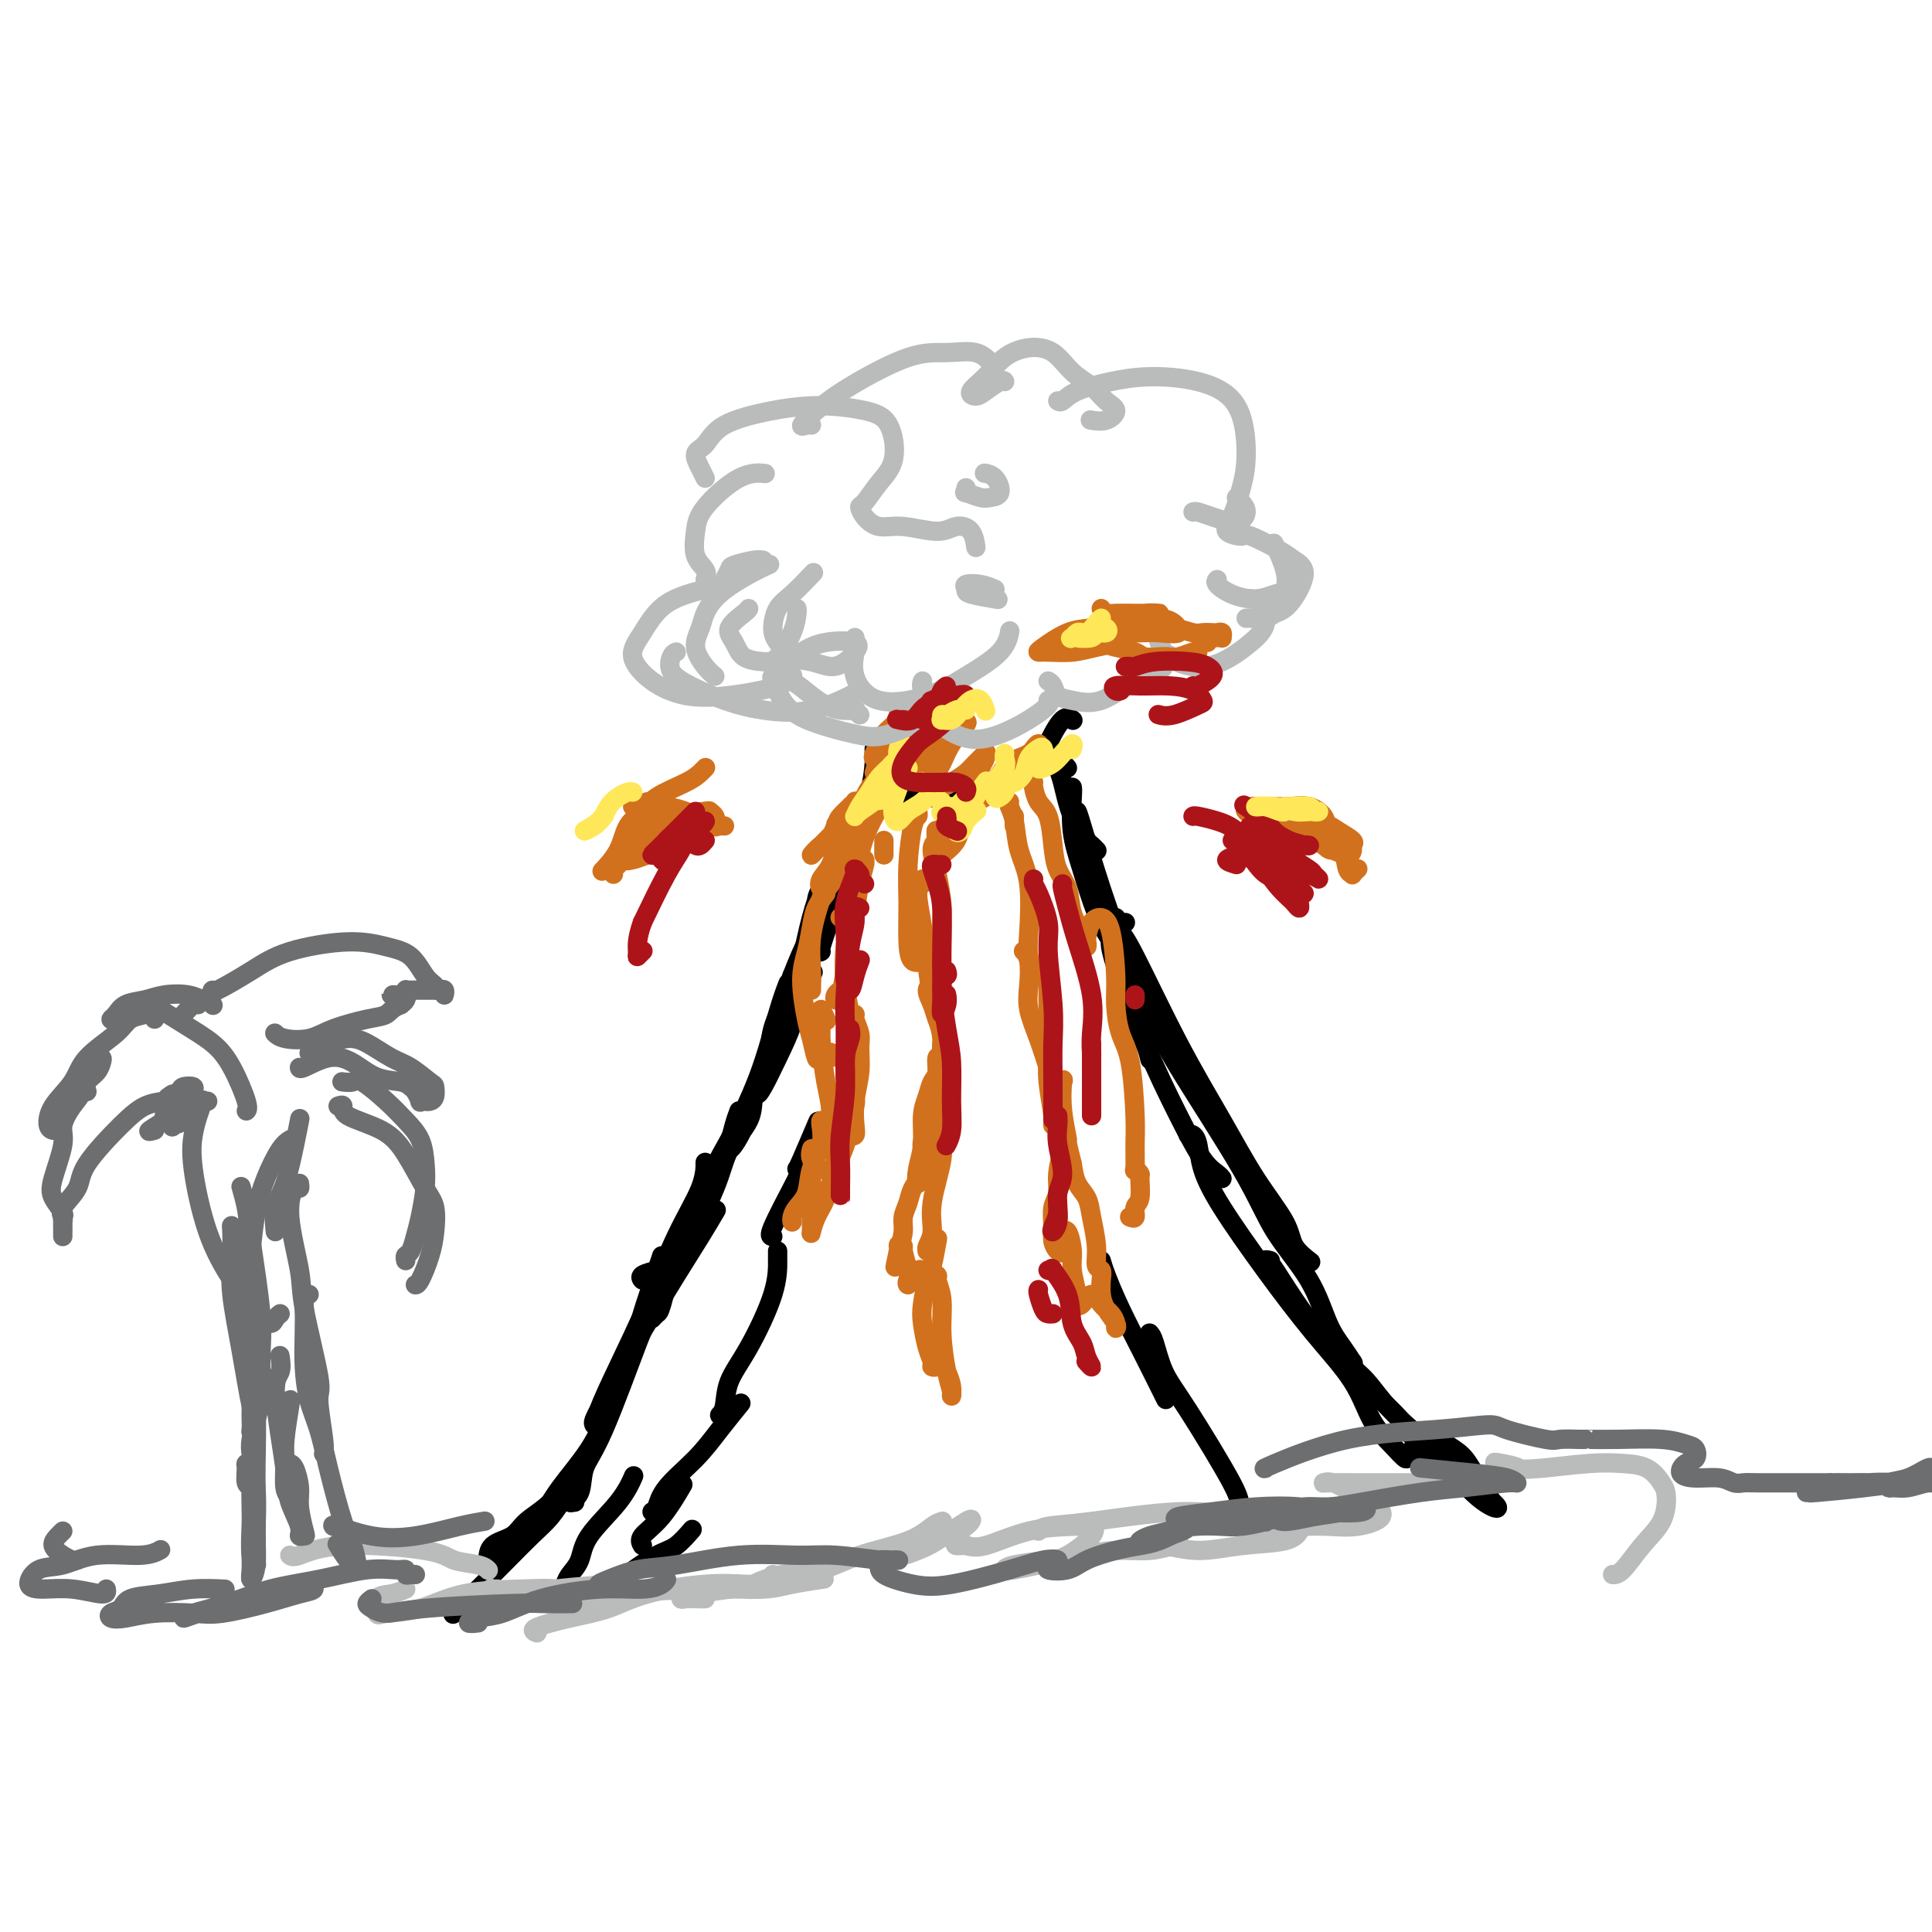 <svg viewBox='0 0 400 400' version='1.1' xmlns='http://www.w3.org/2000/svg' xmlns:xlink='http://www.w3.org/1999/xlink'><g fill='none' stroke='#000000' stroke-width='4' stroke-linecap='round' stroke-linejoin='round'><path d='M128,329c0.263,-0.852 0.526,-1.703 2,-3c1.474,-1.297 4.158,-3.038 6,-4c1.842,-0.962 2.842,-1.144 4,-2c1.158,-0.856 2.474,-2.388 3,-3c0.526,-0.612 0.263,-0.306 0,0'/><path d='M133,320c-0.333,-0.571 -0.667,-1.143 0,-2c0.667,-0.857 2.333,-2.000 4,-4c1.667,-2.000 3.333,-4.857 4,-6c0.667,-1.143 0.333,-0.571 0,0'/><path d='M117,328c0.215,-0.611 0.429,-1.222 1,-2c0.571,-0.778 1.498,-1.722 2,-3c0.502,-1.278 0.578,-2.889 2,-5c1.422,-2.111 4.191,-4.722 6,-7c1.809,-2.278 2.660,-4.222 3,-5c0.340,-0.778 0.170,-0.389 0,0'/><path d='M94,334c-0.175,0.175 -0.351,0.350 0,0c0.351,-0.350 1.227,-1.226 2,-2c0.773,-0.774 1.441,-1.445 3,-3c1.559,-1.555 4.009,-3.992 6,-6c1.991,-2.008 3.524,-3.585 5,-5c1.476,-1.415 2.895,-2.666 4,-4c1.105,-1.334 1.894,-2.749 3,-4c1.106,-1.251 2.528,-2.338 3,-3c0.472,-0.662 -0.006,-0.901 0,-1c0.006,-0.099 0.495,-0.059 0,0c-0.495,0.059 -1.975,0.136 -3,1c-1.025,0.864 -1.595,2.515 -3,4c-1.405,1.485 -3.645,2.806 -5,4c-1.355,1.194 -1.824,2.263 -3,3c-1.176,0.737 -3.060,1.142 -4,2c-0.940,0.858 -0.937,2.171 -1,3c-0.063,0.829 -0.193,1.176 0,1c0.193,-0.176 0.708,-0.876 2,-2c1.292,-1.124 3.361,-2.673 5,-4c1.639,-1.327 2.848,-2.432 4,-4c1.152,-1.568 2.246,-3.599 4,-6c1.754,-2.401 4.169,-5.172 6,-8c1.831,-2.828 3.079,-5.714 4,-8c0.921,-2.286 1.515,-3.972 2,-5c0.485,-1.028 0.862,-1.399 1,-2c0.138,-0.601 0.037,-1.431 0,-2c-0.037,-0.569 -0.011,-0.877 0,-1c0.011,-0.123 0.005,-0.062 0,0'/><path d='M119,311c-0.637,0.103 -1.274,0.205 -1,0c0.274,-0.205 1.459,-0.718 2,-2c0.541,-1.282 0.439,-3.334 1,-5c0.561,-1.666 1.786,-2.947 4,-8c2.214,-5.053 5.415,-13.876 7,-18c1.585,-4.124 1.552,-3.547 2,-5c0.448,-1.453 1.378,-4.936 2,-7c0.622,-2.064 0.937,-2.711 1,-3c0.063,-0.289 -0.128,-0.222 -1,0c-0.872,0.222 -2.427,0.598 -3,1c-0.573,0.402 -0.164,0.829 0,1c0.164,0.171 0.082,0.085 0,0'/><path d='M128,288c-0.015,-0.619 -0.029,-1.238 0,-2c0.029,-0.762 0.102,-1.667 1,-4c0.898,-2.333 2.623,-6.093 4,-9c1.377,-2.907 2.408,-4.961 4,-8c1.592,-3.039 3.746,-7.062 5,-10c1.254,-2.938 1.607,-4.791 2,-6c0.393,-1.209 0.827,-1.774 1,-2c0.173,-0.226 0.087,-0.113 0,0'/><path d='M124,294c0.083,0.034 0.166,0.067 0,0c-0.166,-0.067 -0.580,-0.236 0,-2c0.580,-1.764 2.155,-5.125 4,-9c1.845,-3.875 3.958,-8.264 6,-13c2.042,-4.736 4.011,-9.819 6,-14c1.989,-4.181 3.997,-7.461 5,-10c1.003,-2.539 1.001,-4.337 1,-5c-0.001,-0.663 -0.000,-0.189 0,0c0.000,0.189 0.000,0.095 0,0'/><path d='M133,274c-0.310,0.083 -0.619,0.167 0,-2c0.619,-2.167 2.167,-6.583 3,-9c0.833,-2.417 0.952,-2.833 1,-3c0.048,-0.167 0.024,-0.083 0,0'/><path d='M123,295c-0.108,-0.196 -0.217,-0.392 0,-1c0.217,-0.608 0.759,-1.628 2,-4c1.241,-2.372 3.181,-6.097 6,-11c2.819,-4.903 6.519,-10.984 9,-15c2.481,-4.016 3.745,-5.966 5,-8c1.255,-2.034 2.501,-4.153 3,-5c0.499,-0.847 0.249,-0.424 0,0'/><path d='M135,273c0.358,-0.390 0.715,-0.780 1,-1c0.285,-0.220 0.497,-0.269 1,-2c0.503,-1.731 1.298,-5.144 2,-7c0.702,-1.856 1.311,-2.156 3,-5c1.689,-2.844 4.456,-8.234 6,-12c1.544,-3.766 1.864,-5.910 3,-8c1.136,-2.090 3.088,-4.127 4,-6c0.912,-1.873 0.784,-3.581 1,-5c0.216,-1.419 0.776,-2.548 1,-3c0.224,-0.452 0.112,-0.226 0,0'/><path d='M145,250c-0.066,-0.072 -0.132,-0.144 0,0c0.132,0.144 0.461,0.504 1,-1c0.539,-1.504 1.286,-4.873 2,-7c0.714,-2.127 1.393,-3.012 3,-6c1.607,-2.988 4.142,-8.079 6,-13c1.858,-4.921 3.039,-9.671 4,-13c0.961,-3.329 1.703,-5.237 2,-6c0.297,-0.763 0.148,-0.382 0,0'/><path d='M153,230c-0.313,0.847 -0.627,1.694 -1,3c-0.373,1.306 -0.807,3.072 -1,4c-0.193,0.928 -0.147,1.020 0,1c0.147,-0.020 0.394,-0.151 1,-1c0.606,-0.849 1.572,-2.416 2,-4c0.428,-1.584 0.317,-3.184 1,-5c0.683,-1.816 2.159,-3.849 3,-6c0.841,-2.151 1.049,-4.419 2,-8c0.951,-3.581 2.647,-8.475 4,-12c1.353,-3.525 2.364,-5.680 3,-7c0.636,-1.320 0.896,-1.806 1,-2c0.104,-0.194 0.052,-0.097 0,0'/><path d='M164,202c-0.096,1.062 -0.192,2.124 -1,4c-0.808,1.876 -2.327,4.567 -3,7c-0.673,2.433 -0.499,4.610 -1,7c-0.501,2.390 -1.676,4.995 -2,6c-0.324,1.005 0.203,0.412 1,-1c0.797,-1.412 1.866,-3.643 3,-6c1.134,-2.357 2.335,-4.840 3,-7c0.665,-2.160 0.796,-3.996 1,-6c0.204,-2.004 0.483,-4.177 1,-7c0.517,-2.823 1.273,-6.295 2,-9c0.727,-2.705 1.425,-4.644 2,-6c0.575,-1.356 1.026,-2.131 1,-2c-0.026,0.131 -0.531,1.167 -1,2c-0.469,0.833 -0.903,1.461 -1,3c-0.097,1.539 0.142,3.989 0,5c-0.142,1.011 -0.664,0.585 -1,2c-0.336,1.415 -0.485,4.672 -1,7c-0.515,2.328 -1.395,3.726 -2,5c-0.605,1.274 -0.935,2.424 -1,3c-0.065,0.576 0.136,0.578 1,-1c0.864,-1.578 2.390,-4.737 3,-6c0.610,-1.263 0.305,-0.632 0,0'/><path d='M170,197c-0.180,0.138 -0.361,0.276 0,-1c0.361,-1.276 1.263,-3.968 2,-6c0.737,-2.032 1.308,-3.406 2,-5c0.692,-1.594 1.506,-3.408 2,-5c0.494,-1.592 0.669,-2.963 1,-5c0.331,-2.037 0.820,-4.741 1,-6c0.180,-1.259 0.051,-1.074 0,-1c-0.051,0.074 -0.026,0.037 0,0'/><path d='M173,183c-0.003,0.442 -0.006,0.883 0,1c0.006,0.117 0.022,-0.091 0,0c-0.022,0.091 -0.083,0.480 0,0c0.083,-0.480 0.309,-1.830 1,-4c0.691,-2.170 1.845,-5.159 3,-8c1.155,-2.841 2.309,-5.532 3,-8c0.691,-2.468 0.917,-4.713 1,-6c0.083,-1.287 0.022,-1.616 0,-2c-0.022,-0.384 -0.006,-0.824 0,-1c0.006,-0.176 0.003,-0.088 0,0'/><path d='M181,162c0.494,0.053 0.987,0.105 1,0c0.013,-0.105 -0.455,-0.368 0,0c0.455,0.368 1.833,1.367 3,2c1.167,0.633 2.122,0.901 3,1c0.878,0.099 1.679,0.028 2,0c0.321,-0.028 0.160,-0.014 0,0'/><path d='M182,160c-0.048,0.309 -0.096,0.619 0,1c0.096,0.381 0.336,0.834 1,1c0.664,0.166 1.751,0.044 3,0c1.249,-0.044 2.661,-0.012 4,0c1.339,0.012 2.606,0.003 4,0c1.394,-0.003 2.914,-0.001 4,0c1.086,0.001 1.739,0.000 2,0c0.261,-0.000 0.131,-0.000 0,0'/><path d='M189,165c0.458,0.143 0.917,0.285 1,0c0.083,-0.285 -0.209,-0.999 0,-1c0.209,-0.001 0.921,0.709 2,1c1.079,0.291 2.526,0.162 4,0c1.474,-0.162 2.975,-0.358 5,-1c2.025,-0.642 4.574,-1.731 6,-2c1.426,-0.269 1.730,0.281 2,0c0.270,-0.281 0.505,-1.395 1,-2c0.495,-0.605 1.249,-0.701 1,-1c-0.249,-0.299 -1.500,-0.800 -2,-1c-0.500,-0.200 -0.250,-0.100 0,0'/><path d='M205,162c0.728,0.188 1.456,0.376 2,0c0.544,-0.376 0.903,-1.316 2,-2c1.097,-0.684 2.933,-1.111 4,-2c1.067,-0.889 1.364,-2.239 2,-3c0.636,-0.761 1.610,-0.932 2,-1c0.390,-0.068 0.195,-0.034 0,0'/><path d='M214,158c-0.086,-0.017 -0.171,-0.034 0,0c0.171,0.034 0.600,0.118 1,0c0.400,-0.118 0.773,-0.438 1,-1c0.227,-0.562 0.308,-1.367 1,-3c0.692,-1.633 1.994,-4.093 3,-5c1.006,-0.907 1.716,-0.259 2,0c0.284,0.259 0.142,0.130 0,0'/><path d='M221,159c-0.315,-0.404 -0.630,-0.809 -1,-1c-0.370,-0.191 -0.796,-0.170 -1,0c-0.204,0.170 -0.185,0.489 0,1c0.185,0.511 0.537,1.212 1,3c0.463,1.788 1.039,4.661 2,7c0.961,2.339 2.309,4.142 3,5c0.691,0.858 0.724,0.769 1,1c0.276,0.231 0.793,0.780 1,1c0.207,0.220 0.103,0.110 0,0'/><path d='M222,163c0.043,0.235 0.085,0.470 0,2c-0.085,1.530 -0.299,4.354 0,7c0.299,2.646 1.111,5.112 2,8c0.889,2.888 1.857,6.197 3,9c1.143,2.803 2.462,5.101 4,7c1.538,1.899 3.297,3.400 4,4c0.703,0.600 0.352,0.300 0,0'/><path d='M223,168c0.099,0.160 0.197,0.319 1,3c0.803,2.681 2.310,7.882 4,13c1.690,5.118 3.563,10.152 5,15c1.437,4.848 2.438,9.509 3,12c0.562,2.491 0.687,2.812 1,4c0.313,1.188 0.815,3.243 1,4c0.185,0.757 0.053,0.216 0,0c-0.053,-0.216 -0.026,-0.108 0,0'/><path d='M233,191c-0.302,0.125 -0.603,0.250 -1,0c-0.397,-0.250 -0.888,-0.875 -1,-1c-0.112,-0.125 0.156,0.248 0,1c-0.156,0.752 -0.737,1.882 -1,3c-0.263,1.118 -0.207,2.226 1,6c1.207,3.774 3.567,10.216 6,16c2.433,5.784 4.939,10.909 7,15c2.061,4.091 3.676,7.148 5,9c1.324,1.852 2.356,2.499 3,3c0.644,0.501 0.898,0.858 1,1c0.102,0.142 0.051,0.071 0,0'/><path d='M231,190c-0.079,0.231 -0.158,0.461 0,1c0.158,0.539 0.553,1.386 1,2c0.447,0.614 0.946,0.996 3,5c2.054,4.004 5.661,11.631 9,18c3.339,6.369 6.408,11.479 9,16c2.592,4.521 4.706,8.452 7,12c2.294,3.548 4.770,6.714 6,9c1.230,2.286 1.216,3.692 2,5c0.784,1.308 2.367,2.516 3,3c0.633,0.484 0.317,0.242 0,0'/><path d='M238,207c-0.199,-0.048 -0.398,-0.096 0,1c0.398,1.096 1.394,3.335 2,5c0.606,1.665 0.823,2.755 4,8c3.177,5.245 9.316,14.643 13,21c3.684,6.357 4.914,9.672 7,13c2.086,3.328 5.029,6.668 7,10c1.971,3.332 2.972,6.656 4,9c1.028,2.344 2.085,3.708 3,5c0.915,1.292 1.690,2.512 2,3c0.310,0.488 0.155,0.244 0,0'/><path d='M246,235c0.322,-0.118 0.644,-0.236 1,0c0.356,0.236 0.745,0.825 1,2c0.255,1.175 0.375,2.937 1,5c0.625,2.063 1.755,4.428 4,8c2.245,3.572 5.605,8.352 9,13c3.395,4.648 6.826,9.163 10,13c3.174,3.837 6.090,6.996 8,10c1.910,3.004 2.813,5.852 4,8c1.187,2.148 2.658,3.596 4,5c1.342,1.404 2.554,2.763 3,3c0.446,0.237 0.128,-0.646 0,-1c-0.128,-0.354 -0.064,-0.177 0,0'/><path d='M263,261c-0.544,-0.145 -1.089,-0.289 -1,0c0.089,0.289 0.811,1.012 1,1c0.189,-0.012 -0.154,-0.760 1,1c1.154,1.760 3.805,6.027 6,9c2.195,2.973 3.933,4.652 6,7c2.067,2.348 4.464,5.367 7,8c2.536,2.633 5.213,4.882 7,7c1.787,2.118 2.685,4.105 4,6c1.315,1.895 3.046,3.698 4,5c0.954,1.302 1.132,2.101 1,2c-0.132,-0.101 -0.574,-1.104 -1,-2c-0.426,-0.896 -0.836,-1.685 -1,-2c-0.164,-0.315 -0.082,-0.158 0,0'/><path d='M280,283c0.065,-0.480 0.129,-0.961 0,-1c-0.129,-0.039 -0.453,0.363 0,1c0.453,0.637 1.681,1.509 3,3c1.319,1.491 2.728,3.600 5,6c2.272,2.400 5.407,5.092 8,7c2.593,1.908 4.644,3.031 6,4c1.356,0.969 2.019,1.783 3,3c0.981,1.217 2.282,2.835 3,4c0.718,1.165 0.854,1.876 1,2c0.146,0.124 0.301,-0.340 0,-1c-0.301,-0.660 -1.057,-1.514 -2,-3c-0.943,-1.486 -2.073,-3.602 -3,-5c-0.927,-1.398 -1.651,-2.078 -3,-3c-1.349,-0.922 -3.322,-2.086 -4,-2c-0.678,0.086 -0.061,1.422 1,3c1.061,1.578 2.567,3.398 4,5c1.433,1.602 2.794,2.984 4,4c1.206,1.016 2.257,1.664 3,2c0.743,0.336 1.179,0.359 1,0c-0.179,-0.359 -0.973,-1.102 -2,-2c-1.027,-0.898 -2.285,-1.952 -4,-3c-1.715,-1.048 -3.885,-2.090 -6,-3c-2.115,-0.910 -4.176,-1.689 -5,-2c-0.824,-0.311 -0.412,-0.156 0,0'/><path d='M135,313c0.346,-0.114 0.692,-0.227 1,-1c0.308,-0.773 0.577,-2.204 2,-4c1.423,-1.796 4.000,-3.956 6,-6c2.000,-2.044 3.423,-3.974 5,-6c1.577,-2.026 3.308,-4.150 4,-5c0.692,-0.850 0.346,-0.425 0,0'/><path d='M149,293c0.392,-0.416 0.785,-0.832 1,-2c0.215,-1.168 0.254,-3.087 1,-5c0.746,-1.913 2.200,-3.819 4,-7c1.800,-3.181 3.946,-7.636 5,-11c1.054,-3.364 1.014,-5.636 1,-7c-0.014,-1.364 -0.004,-1.818 0,-2c0.004,-0.182 0.002,-0.091 0,0'/><path d='M160,256c-0.423,0.000 -0.845,0.000 0,-2c0.845,-2.000 2.958,-6.000 4,-8c1.042,-2.000 1.012,-2.000 1,-2c-0.012,0.000 -0.006,0.000 0,0'/><path d='M165,242c0.089,-0.067 0.178,-0.133 1,-2c0.822,-1.867 2.378,-5.533 3,-7c0.622,-1.467 0.311,-0.733 0,0'/><path d='M228,261c0.203,0.715 0.405,1.429 1,3c0.595,1.571 1.582,3.998 3,7c1.418,3.002 3.266,6.577 5,10c1.734,3.423 3.352,6.692 4,8c0.648,1.308 0.324,0.654 0,0'/><path d='M238,276c0.277,0.295 0.554,0.589 1,2c0.446,1.411 1.060,3.938 2,6c0.940,2.062 2.207,3.657 5,8c2.793,4.343 7.113,11.433 9,15c1.887,3.567 1.343,3.610 2,5c0.657,1.390 2.516,4.125 3,5c0.484,0.875 -0.408,-0.111 -1,-1c-0.592,-0.889 -0.883,-1.683 -1,-2c-0.117,-0.317 -0.058,-0.159 0,0'/></g>
<g fill='none' stroke='#D2711D' stroke-width='4' stroke-linecap='round' stroke-linejoin='round'><path d='M177,167c-0.350,-0.260 -0.701,-0.521 -1,0c-0.299,0.521 -0.547,1.822 -1,3c-0.453,1.178 -1.111,2.233 -2,3c-0.889,0.767 -2.009,1.244 -3,2c-0.991,0.756 -1.852,1.789 -2,2c-0.148,0.211 0.415,-0.402 1,-1c0.585,-0.598 1.190,-1.183 2,-2c0.810,-0.817 1.825,-1.866 3,-3c1.175,-1.134 2.509,-2.355 3,-3c0.491,-0.645 0.139,-0.716 0,-1c-0.139,-0.284 -0.064,-0.780 0,-1c0.064,-0.220 0.116,-0.163 0,0c-0.116,0.163 -0.401,0.432 -1,1c-0.599,0.568 -1.513,1.433 -2,2c-0.487,0.567 -0.547,0.834 -1,2c-0.453,1.166 -1.298,3.229 -2,4c-0.702,0.771 -1.260,0.248 -1,0c0.260,-0.248 1.339,-0.221 2,-1c0.661,-0.779 0.903,-2.366 1,-3c0.097,-0.634 0.048,-0.317 0,0'/><path d='M178,167c-0.384,0.188 -0.768,0.376 -1,1c-0.232,0.624 -0.311,1.684 -1,3c-0.689,1.316 -1.989,2.889 -2,3c-0.011,0.111 1.266,-1.239 2,-2c0.734,-0.761 0.924,-0.932 1,-1c0.076,-0.068 0.038,-0.034 0,0'/><path d='M182,162c-0.236,-0.211 -0.471,-0.422 -1,0c-0.529,0.422 -1.350,1.478 -2,3c-0.650,1.522 -1.128,3.511 -2,5c-0.872,1.489 -2.138,2.478 -3,4c-0.862,1.522 -1.321,3.577 -2,5c-0.679,1.423 -1.580,2.213 -2,3c-0.420,0.787 -0.361,1.570 0,2c0.361,0.430 1.025,0.507 2,-1c0.975,-1.507 2.263,-4.598 3,-6c0.737,-1.402 0.925,-1.115 1,-1c0.075,0.115 0.038,0.057 0,0'/><path d='M178,169c-0.501,0.400 -1.001,0.799 -1,1c0.001,0.201 0.504,0.203 0,1c-0.504,0.797 -2.016,2.387 -3,4c-0.984,1.613 -1.441,3.247 -2,5c-0.559,1.753 -1.222,3.623 -2,6c-0.778,2.377 -1.673,5.260 -2,8c-0.327,2.740 -0.088,5.336 0,7c0.088,1.664 0.024,2.394 0,3c-0.024,0.606 -0.006,1.086 0,1c0.006,-0.086 0.002,-0.739 0,-1c-0.002,-0.261 -0.001,-0.131 0,0'/><path d='M171,185c-0.753,0.934 -1.505,1.867 -2,3c-0.495,1.133 -0.732,2.465 -1,4c-0.268,1.535 -0.566,3.274 -1,5c-0.434,1.726 -1.004,3.439 -1,6c0.004,2.561 0.583,5.969 1,8c0.417,2.031 0.672,2.684 1,4c0.328,1.316 0.729,3.295 1,4c0.271,0.705 0.413,0.138 1,0c0.587,-0.138 1.620,0.155 2,0c0.380,-0.155 0.109,-0.759 0,-1c-0.109,-0.241 -0.054,-0.121 0,0'/><path d='M171,211c0.115,0.261 0.230,0.523 0,0c-0.230,-0.523 -0.804,-1.829 -1,-2c-0.196,-0.171 -0.015,0.793 0,2c0.015,1.207 -0.135,2.659 0,5c0.135,2.341 0.556,5.573 1,8c0.444,2.427 0.912,4.049 1,6c0.088,1.951 -0.205,4.230 0,6c0.205,1.770 0.906,3.031 1,4c0.094,0.969 -0.420,1.646 -1,2c-0.580,0.354 -1.228,0.383 -2,0c-0.772,-0.383 -1.669,-1.180 -2,-2c-0.331,-0.820 -0.094,-1.663 0,-2c0.094,-0.337 0.047,-0.169 0,0'/><path d='M170,232c-0.056,0.086 -0.113,0.172 0,1c0.113,0.828 0.394,2.396 0,4c-0.394,1.604 -1.465,3.242 -2,5c-0.535,1.758 -0.536,3.634 -1,5c-0.464,1.366 -1.392,2.222 -2,3c-0.608,0.778 -0.895,1.476 -1,2c-0.105,0.524 -0.028,0.872 0,1c0.028,0.128 0.008,0.037 0,0c-0.008,-0.037 -0.004,-0.018 0,0'/><path d='M168,244c-0.000,-0.492 -0.000,-0.984 0,-1c0.000,-0.016 0.000,0.444 0,1c-0.000,0.556 -0.001,1.209 0,2c0.001,0.791 0.002,1.720 0,3c-0.002,1.280 -0.009,2.911 0,4c0.009,1.089 0.033,1.636 0,2c-0.033,0.364 -0.121,0.546 0,0c0.121,-0.546 0.453,-1.820 1,-3c0.547,-1.180 1.309,-2.267 2,-4c0.691,-1.733 1.309,-4.111 2,-6c0.691,-1.889 1.453,-3.290 2,-5c0.547,-1.710 0.878,-3.730 1,-5c0.122,-1.270 0.035,-1.792 0,-2c-0.035,-0.208 -0.017,-0.104 0,0'/><path d='M177,227c0.105,0.451 0.211,0.902 0,2c-0.211,1.098 -0.737,2.844 -1,4c-0.263,1.156 -0.263,1.721 0,2c0.263,0.279 0.788,0.272 1,0c0.212,-0.272 0.110,-0.810 0,-2c-0.110,-1.190 -0.230,-3.033 0,-5c0.230,-1.967 0.809,-4.058 1,-6c0.191,-1.942 -0.005,-3.734 0,-5c0.005,-1.266 0.211,-2.006 0,-3c-0.211,-0.994 -0.840,-2.243 -1,-3c-0.160,-0.757 0.149,-1.024 0,-1c-0.149,0.024 -0.758,0.337 -1,1c-0.242,0.663 -0.118,1.676 0,3c0.118,1.324 0.231,2.960 0,4c-0.231,1.040 -0.807,1.483 -1,2c-0.193,0.517 -0.003,1.108 0,1c0.003,-0.108 -0.182,-0.913 0,-2c0.182,-1.087 0.732,-2.455 1,-4c0.268,-1.545 0.254,-3.266 0,-5c-0.254,-1.734 -0.748,-3.480 -1,-6c-0.252,-2.520 -0.264,-5.813 0,-8c0.264,-2.187 0.803,-3.267 1,-4c0.197,-0.733 0.053,-1.121 0,-1c-0.053,0.121 -0.015,0.749 0,1c0.015,0.251 0.008,0.126 0,0'/><path d='M174,205c-0.399,0.309 -0.797,0.619 -1,1c-0.203,0.381 -0.209,0.835 0,1c0.209,0.165 0.633,0.043 1,-1c0.367,-1.043 0.677,-3.008 1,-5c0.323,-1.992 0.661,-4.013 1,-6c0.339,-1.987 0.680,-3.941 1,-6c0.320,-2.059 0.619,-4.224 1,-6c0.381,-1.776 0.845,-3.164 1,-4c0.155,-0.836 0.001,-1.120 0,-1c-0.001,0.120 0.149,0.645 0,1c-0.149,0.355 -0.598,0.540 -1,1c-0.402,0.460 -0.756,1.196 -1,3c-0.244,1.804 -0.378,4.676 -1,6c-0.622,1.324 -1.730,1.100 -2,1c-0.270,-0.100 0.299,-0.075 1,-1c0.701,-0.925 1.533,-2.800 2,-5c0.467,-2.200 0.570,-4.727 1,-7c0.430,-2.273 1.187,-4.294 2,-6c0.813,-1.706 1.682,-3.096 2,-4c0.318,-0.904 0.086,-1.320 0,-2c-0.086,-0.680 -0.024,-1.623 0,-2c0.024,-0.377 0.012,-0.189 0,0'/><path d='M183,174c0.000,0.339 0.000,0.679 0,1c0.000,0.321 0.000,0.625 0,1c0.000,0.375 0.000,0.821 0,1c0.000,0.179 0.000,0.089 0,0'/><path d='M190,168c0.083,0.389 0.165,0.778 0,1c-0.165,0.222 -0.578,0.277 -1,2c-0.422,1.723 -0.852,5.113 -1,8c-0.148,2.887 -0.015,5.271 0,8c0.015,2.729 -0.089,5.804 0,8c0.089,2.196 0.370,3.514 1,4c0.630,0.486 1.609,0.139 2,0c0.391,-0.139 0.196,-0.069 0,0'/><path d='M191,182c0.136,0.352 0.273,0.704 0,1c-0.273,0.296 -0.955,0.535 -1,2c-0.045,1.465 0.548,4.156 1,7c0.452,2.844 0.762,5.840 1,8c0.238,2.160 0.403,3.482 1,6c0.597,2.518 1.625,6.230 2,8c0.375,1.770 0.096,1.596 0,2c-0.096,0.404 -0.011,1.386 0,2c0.011,0.614 -0.053,0.860 0,1c0.053,0.140 0.222,0.176 0,0c-0.222,-0.176 -0.834,-0.563 -1,0c-0.166,0.563 0.114,2.074 0,3c-0.114,0.926 -0.623,1.265 -1,2c-0.377,0.735 -0.624,1.866 -1,3c-0.376,1.134 -0.882,2.272 -1,4c-0.118,1.728 0.151,4.048 0,6c-0.151,1.952 -0.721,3.538 -1,5c-0.279,1.462 -0.268,2.800 0,3c0.268,0.200 0.793,-0.739 1,-2c0.207,-1.261 0.095,-2.845 0,-4c-0.095,-1.155 -0.172,-1.880 0,-3c0.172,-1.120 0.594,-2.635 1,-3c0.406,-0.365 0.795,0.419 1,1c0.205,0.581 0.224,0.960 0,2c-0.224,1.040 -0.691,2.743 -1,4c-0.309,1.257 -0.460,2.068 -1,3c-0.540,0.932 -1.468,1.985 -2,3c-0.532,1.015 -0.668,1.994 -1,3c-0.332,1.006 -0.859,2.040 -1,3c-0.141,0.960 0.102,1.846 0,3c-0.102,1.154 -0.551,2.577 -1,4'/><path d='M186,259c-1.375,6.403 -0.312,1.911 0,0c0.312,-1.911 -0.127,-1.242 0,-1c0.127,0.242 0.819,0.055 1,0c0.181,-0.055 -0.149,0.022 0,1c0.149,0.978 0.779,2.857 1,4c0.221,1.143 0.034,1.550 0,2c-0.034,0.450 0.083,0.943 0,1c-0.083,0.057 -0.368,-0.321 0,-1c0.368,-0.679 1.390,-1.659 2,-2c0.610,-0.341 0.808,-0.043 1,0c0.192,0.043 0.376,-0.169 1,0c0.624,0.169 1.687,0.719 2,1c0.313,0.281 -0.122,0.292 0,1c0.122,0.708 0.803,2.114 1,4c0.197,1.886 -0.090,4.252 0,7c0.090,2.748 0.557,5.880 1,8c0.443,2.120 0.861,3.230 1,4c0.139,0.770 -0.001,1.201 0,1c0.001,-0.201 0.145,-1.033 0,-2c-0.145,-0.967 -0.577,-2.068 -1,-3c-0.423,-0.932 -0.835,-1.695 -1,-2c-0.165,-0.305 -0.082,-0.153 0,0'/><path d='M195,283c-0.455,0.004 -0.909,0.008 -1,0c-0.091,-0.008 0.182,-0.029 0,0c-0.182,0.029 -0.820,0.106 -1,0c-0.180,-0.106 0.098,-0.396 0,-1c-0.098,-0.604 -0.574,-1.524 -1,-3c-0.426,-1.476 -0.804,-3.510 -1,-5c-0.196,-1.490 -0.210,-2.435 0,-4c0.210,-1.565 0.644,-3.749 1,-5c0.356,-1.251 0.634,-1.567 1,-3c0.366,-1.433 0.819,-3.981 1,-5c0.181,-1.019 0.091,-0.510 0,0'/><path d='M193,259c-0.432,-0.014 -0.864,-0.029 -1,0c-0.136,0.029 0.024,0.101 0,0c-0.024,-0.101 -0.232,-0.375 0,-1c0.232,-0.625 0.904,-1.602 1,-3c0.096,-1.398 -0.385,-3.219 0,-6c0.385,-2.781 1.635,-6.522 2,-9c0.365,-2.478 -0.155,-3.692 0,-5c0.155,-1.308 0.984,-2.708 1,-4c0.016,-1.292 -0.780,-2.476 -1,-3c-0.220,-0.524 0.136,-0.389 0,0c-0.136,0.389 -0.765,1.032 -1,2c-0.235,0.968 -0.077,2.261 0,3c0.077,0.739 0.074,0.925 0,1c-0.074,0.075 -0.219,0.039 0,-1c0.219,-1.039 0.802,-3.082 1,-5c0.198,-1.918 0.010,-3.711 0,-6c-0.010,-2.289 0.159,-5.073 0,-7c-0.159,-1.927 -0.646,-2.996 -1,-4c-0.354,-1.004 -0.575,-1.942 -1,-3c-0.425,-1.058 -1.052,-2.237 -1,-3c0.052,-0.763 0.785,-1.111 1,-1c0.215,0.111 -0.086,0.680 0,1c0.086,0.320 0.559,0.392 1,0c0.441,-0.392 0.851,-1.246 1,-2c0.149,-0.754 0.037,-1.407 0,-3c-0.037,-1.593 -0.000,-4.125 0,-6c0.000,-1.875 -0.036,-3.094 0,-4c0.036,-0.906 0.144,-1.501 0,-3c-0.144,-1.499 -0.539,-3.904 -1,-6c-0.461,-2.096 -0.989,-3.885 -1,-5c-0.011,-1.115 0.494,-1.558 1,-2'/><path d='M194,174c-0.228,-4.372 -0.297,-0.803 0,1c0.297,1.803 0.960,1.839 1,2c0.040,0.161 -0.543,0.448 0,0c0.543,-0.448 2.212,-1.629 3,-3c0.788,-1.371 0.695,-2.931 1,-4c0.305,-1.069 1.010,-1.647 1,-2c-0.010,-0.353 -0.733,-0.480 -1,0c-0.267,0.480 -0.076,1.566 0,2c0.076,0.434 0.038,0.217 0,0'/><path d='M209,166c-0.099,0.228 -0.198,0.455 0,1c0.198,0.545 0.693,1.407 1,3c0.307,1.593 0.426,3.916 1,6c0.574,2.084 1.604,3.928 2,7c0.396,3.072 0.159,7.373 0,10c-0.159,2.627 -0.238,3.580 0,5c0.238,1.420 0.795,3.305 1,4c0.205,0.695 0.059,0.198 0,0c-0.059,-0.198 -0.029,-0.099 0,0'/><path d='M217,198c-0.001,0.165 -0.001,0.330 0,1c0.001,0.670 0.004,1.846 0,4c-0.004,2.154 -0.016,5.285 0,8c0.016,2.715 0.061,5.015 0,7c-0.061,1.985 -0.226,3.656 0,6c0.226,2.344 0.844,5.360 1,7c0.156,1.640 -0.150,1.903 0,2c0.150,0.097 0.757,0.028 1,0c0.243,-0.028 0.121,-0.014 0,0'/><path d='M220,237c0.121,-0.039 0.243,-0.079 0,1c-0.243,1.079 -0.850,3.276 -1,5c-0.150,1.724 0.159,2.977 0,4c-0.159,1.023 -0.785,1.818 -1,3c-0.215,1.182 -0.020,2.752 0,4c0.020,1.248 -0.136,2.173 0,3c0.136,0.827 0.562,1.554 1,2c0.438,0.446 0.887,0.610 1,0c0.113,-0.610 -0.109,-1.992 0,-3c0.109,-1.008 0.551,-1.640 1,-1c0.449,0.640 0.907,2.552 1,4c0.093,1.448 -0.179,2.431 0,4c0.179,1.569 0.810,3.722 1,5c0.190,1.278 -0.062,1.679 0,2c0.062,0.321 0.437,0.562 1,0c0.563,-0.562 1.313,-1.926 2,-2c0.687,-0.074 1.310,1.142 2,2c0.690,0.858 1.446,1.359 2,2c0.554,0.641 0.905,1.420 1,2c0.095,0.580 -0.066,0.959 0,1c0.066,0.041 0.358,-0.255 0,-1c-0.358,-0.745 -1.368,-1.938 -2,-3c-0.632,-1.062 -0.886,-1.993 -1,-3c-0.114,-1.007 -0.086,-2.089 0,-3c0.086,-0.911 0.231,-1.651 0,-2c-0.231,-0.349 -0.839,-0.308 -1,-1c-0.161,-0.692 0.125,-2.116 0,-4c-0.125,-1.884 -0.662,-4.227 -1,-6c-0.338,-1.773 -0.475,-2.977 -1,-4c-0.525,-1.023 -1.436,-1.864 -2,-3c-0.564,-1.136 -0.782,-2.568 -1,-4'/><path d='M222,241c-1.559,-6.126 -0.958,-4.441 -1,-5c-0.042,-0.559 -0.728,-3.363 -1,-6c-0.272,-2.637 -0.129,-5.108 0,-6c0.129,-0.892 0.245,-0.204 0,0c-0.245,0.204 -0.850,-0.077 -1,0c-0.150,0.077 0.154,0.511 0,1c-0.154,0.489 -0.765,1.031 -1,1c-0.235,-0.031 -0.095,-0.636 0,-1c0.095,-0.364 0.144,-0.486 0,-1c-0.144,-0.514 -0.483,-1.419 -1,-3c-0.517,-1.581 -1.214,-3.839 -2,-6c-0.786,-2.161 -1.661,-4.225 -2,-6c-0.339,-1.775 -0.143,-3.260 0,-5c0.143,-1.740 0.234,-3.734 0,-5c-0.234,-1.266 -0.794,-1.802 -1,-2c-0.206,-0.198 -0.059,-0.056 0,0c0.059,0.056 0.029,0.028 0,0'/><path d='M210,171c0.000,-0.311 0.000,-0.622 0,-1c0.000,-0.378 0.000,-0.822 0,-1c0.000,-0.178 0.000,-0.089 0,0'/><path d='M214,162c-0.060,0.134 -0.119,0.269 0,1c0.119,0.731 0.417,2.060 1,3c0.583,0.940 1.451,1.493 2,3c0.549,1.507 0.781,3.969 1,6c0.219,2.031 0.427,3.633 1,5c0.573,1.367 1.513,2.501 2,4c0.487,1.499 0.522,3.363 1,5c0.478,1.637 1.398,3.045 2,4c0.602,0.955 0.885,1.456 1,2c0.115,0.544 0.062,1.130 0,1c-0.062,-0.130 -0.132,-0.976 0,-2c0.132,-1.024 0.466,-2.226 1,-3c0.534,-0.774 1.270,-1.120 2,-1c0.730,0.120 1.456,0.707 2,3c0.544,2.293 0.906,6.294 1,9c0.094,2.706 -0.080,4.118 0,6c0.080,1.882 0.414,4.232 1,6c0.586,1.768 1.424,2.952 2,6c0.576,3.048 0.890,7.959 1,11c0.110,3.041 0.015,4.212 0,6c-0.015,1.788 0.050,4.191 0,5c-0.050,0.809 -0.213,0.022 0,0c0.213,-0.022 0.804,0.720 1,1c0.196,0.280 -0.004,0.100 0,1c0.004,0.900 0.211,2.882 0,4c-0.211,1.118 -0.840,1.372 -1,2c-0.160,0.628 0.149,1.631 0,2c-0.149,0.369 -0.757,0.106 -1,0c-0.243,-0.106 -0.122,-0.053 0,0'/><path d='M181,160c0.258,-0.928 0.517,-1.855 1,-3c0.483,-1.145 1.191,-2.507 2,-4c0.809,-1.493 1.720,-3.116 2,-4c0.280,-0.884 -0.072,-1.029 0,-1c0.072,0.029 0.568,0.233 0,1c-0.568,0.767 -2.201,2.097 -3,3c-0.799,0.903 -0.763,1.380 -1,2c-0.237,0.620 -0.746,1.382 -1,2c-0.254,0.618 -0.252,1.091 0,1c0.252,-0.091 0.754,-0.747 1,-1c0.246,-0.253 0.234,-0.104 1,-1c0.766,-0.896 2.309,-2.838 3,-4c0.691,-1.162 0.532,-1.545 1,-2c0.468,-0.455 1.565,-0.982 2,-1c0.435,-0.018 0.209,0.472 0,1c-0.209,0.528 -0.399,1.094 -1,2c-0.601,0.906 -1.611,2.152 -2,3c-0.389,0.848 -0.155,1.299 0,2c0.155,0.701 0.231,1.654 0,2c-0.231,0.346 -0.770,0.086 0,0c0.770,-0.086 2.850,0.002 4,0c1.150,-0.002 1.370,-0.094 2,-1c0.630,-0.906 1.669,-2.627 3,-4c1.331,-1.373 2.953,-2.400 4,-3c1.047,-0.600 1.519,-0.774 1,0c-0.519,0.774 -2.029,2.495 -3,4c-0.971,1.505 -1.405,2.795 -2,4c-0.595,1.205 -1.353,2.324 -2,3c-0.647,0.676 -1.185,0.907 -1,1c0.185,0.093 1.092,0.046 2,0'/><path d='M194,162c-0.252,1.954 1.617,0.838 3,0c1.383,-0.838 2.280,-1.399 3,-2c0.720,-0.601 1.263,-1.244 2,-2c0.737,-0.756 1.669,-1.626 2,-2c0.331,-0.374 0.062,-0.254 0,0c-0.062,0.254 0.084,0.641 0,1c-0.084,0.359 -0.399,0.691 -1,2c-0.601,1.309 -1.488,3.595 -2,5c-0.512,1.405 -0.650,1.930 0,2c0.650,0.070 2.087,-0.316 3,-1c0.913,-0.684 1.302,-1.667 2,-3c0.698,-1.333 1.705,-3.017 3,-4c1.295,-0.983 2.879,-1.265 4,-2c1.121,-0.735 1.778,-1.924 2,-2c0.222,-0.076 0.008,0.959 0,1c-0.008,0.041 0.190,-0.912 0,-1c-0.190,-0.088 -0.769,0.689 -1,1c-0.231,0.311 -0.116,0.155 0,0'/></g>
<g fill='none' stroke='#FEE859' stroke-width='4' stroke-linecap='round' stroke-linejoin='round'><path d='M188,159c-0.307,0.384 -0.613,0.768 -1,1c-0.387,0.232 -0.854,0.312 -1,0c-0.146,-0.312 0.030,-1.017 0,-2c-0.030,-0.983 -0.267,-2.243 0,-3c0.267,-0.757 1.038,-1.010 1,-1c-0.038,0.010 -0.886,0.282 -1,1c-0.114,0.718 0.505,1.881 0,3c-0.505,1.119 -2.135,2.192 -3,3c-0.865,0.808 -0.966,1.350 -1,2c-0.034,0.650 -0.003,1.409 0,2c0.003,0.591 -0.023,1.016 0,1c0.023,-0.016 0.095,-0.471 0,-1c-0.095,-0.529 -0.357,-1.131 0,-2c0.357,-0.869 1.333,-2.003 2,-3c0.667,-0.997 1.023,-1.855 1,-2c-0.023,-0.145 -0.427,0.424 -1,1c-0.573,0.576 -1.316,1.158 -2,2c-0.684,0.842 -1.309,1.944 -2,3c-0.691,1.056 -1.450,2.065 -2,3c-0.550,0.935 -0.893,1.795 -1,2c-0.107,0.205 0.023,-0.244 1,-1c0.977,-0.756 2.802,-1.819 4,-3c1.198,-1.181 1.771,-2.480 2,-3c0.229,-0.520 0.115,-0.260 0,0'/><path d='M186,162c-0.029,-0.043 -0.058,-0.087 0,0c0.058,0.087 0.203,0.304 0,1c-0.203,0.696 -0.754,1.870 -1,3c-0.246,1.130 -0.188,2.215 0,3c0.188,0.785 0.506,1.271 1,1c0.494,-0.271 1.163,-1.300 2,-2c0.837,-0.700 1.841,-1.073 3,-2c1.159,-0.927 2.474,-2.408 3,-3c0.526,-0.592 0.263,-0.296 0,0'/><path d='M195,166c0.004,0.451 0.008,0.901 0,1c-0.008,0.099 -0.029,-0.154 0,0c0.029,0.154 0.106,0.713 0,1c-0.106,0.287 -0.396,0.301 0,0c0.396,-0.301 1.477,-0.916 2,-1c0.523,-0.084 0.487,0.362 1,0c0.513,-0.362 1.575,-1.532 2,-2c0.425,-0.468 0.212,-0.234 0,0'/><path d='M204,162c0.184,-0.242 0.368,-0.484 0,0c-0.368,0.484 -1.288,1.693 -2,3c-0.712,1.307 -1.217,2.711 -2,4c-0.783,1.289 -1.845,2.464 -2,3c-0.155,0.536 0.598,0.432 1,0c0.402,-0.432 0.454,-1.193 1,-2c0.546,-0.807 1.584,-1.659 2,-2c0.416,-0.341 0.208,-0.170 0,0'/><path d='M208,156c-0.059,0.263 -0.118,0.526 0,1c0.118,0.474 0.413,1.159 0,2c-0.413,0.841 -1.533,1.839 -2,3c-0.467,1.161 -0.281,2.484 0,3c0.281,0.516 0.657,0.224 1,0c0.343,-0.224 0.654,-0.381 1,-1c0.346,-0.619 0.726,-1.700 1,-2c0.274,-0.300 0.441,0.181 1,0c0.559,-0.181 1.510,-1.024 2,-2c0.490,-0.976 0.519,-2.086 1,-3c0.481,-0.914 1.413,-1.631 2,-2c0.587,-0.369 0.829,-0.388 1,0c0.171,0.388 0.272,1.185 0,2c-0.272,0.815 -0.917,1.650 -1,2c-0.083,0.350 0.394,0.217 1,0c0.606,-0.217 1.339,-0.517 2,-1c0.661,-0.483 1.249,-1.150 2,-2c0.751,-0.850 1.664,-1.883 2,-2c0.336,-0.117 0.096,0.681 0,1c-0.096,0.319 -0.048,0.160 0,0'/></g>
<g fill='none' stroke='#BABBBB' stroke-width='4' stroke-linecap='round' stroke-linejoin='round'><path d='M178,148c-0.494,-0.417 -0.988,-0.835 -1,-1c-0.012,-0.165 0.457,-0.079 0,0c-0.457,0.079 -1.842,0.150 -3,0c-1.158,-0.150 -2.091,-0.522 -3,-1c-0.909,-0.478 -1.794,-1.061 -3,-2c-1.206,-0.939 -2.732,-2.233 -4,-3c-1.268,-0.767 -2.278,-1.008 -3,-1c-0.722,0.008 -1.156,0.263 -1,0c0.156,-0.263 0.901,-1.045 2,-2c1.099,-0.955 2.552,-2.081 4,-3c1.448,-0.919 2.891,-1.629 5,-2c2.109,-0.371 4.883,-0.404 6,0c1.117,0.404 0.578,1.245 0,2c-0.578,0.755 -1.195,1.422 -2,2c-0.805,0.578 -1.800,1.065 -3,1c-1.200,-0.065 -2.607,-0.682 -4,-1c-1.393,-0.318 -2.772,-0.338 -4,-1c-1.228,-0.662 -2.304,-1.968 -3,-3c-0.696,-1.032 -1.013,-1.790 -1,-3c0.013,-1.210 0.354,-2.871 1,-4c0.646,-1.129 1.597,-1.727 3,-3c1.403,-1.273 3.258,-3.221 4,-4c0.742,-0.779 0.371,-0.390 0,0'/><path d='M150,121c-0.111,-0.218 -0.222,-0.437 0,-1c0.222,-0.563 0.778,-1.471 1,-2c0.222,-0.529 0.111,-0.678 1,-1c0.889,-0.322 2.778,-0.818 4,-1c1.222,-0.182 1.778,-0.052 2,0c0.222,0.052 0.111,0.026 0,0'/><path d='M148,140c-0.593,-0.496 -1.186,-0.992 -2,-2c-0.814,-1.008 -1.849,-2.528 -2,-4c-0.151,-1.472 0.584,-2.895 1,-4c0.416,-1.105 0.515,-1.890 1,-3c0.485,-1.110 1.357,-2.545 3,-4c1.643,-1.455 4.058,-2.930 6,-4c1.942,-1.070 3.412,-1.734 4,-2c0.588,-0.266 0.294,-0.133 0,0'/><path d='M146,120c0.223,-0.629 0.445,-1.258 0,-2c-0.445,-0.742 -1.558,-1.596 -2,-3c-0.442,-1.404 -0.212,-3.357 0,-5c0.212,-1.643 0.407,-2.977 2,-5c1.593,-2.023 4.583,-4.737 7,-6c2.417,-1.263 4.262,-1.075 5,-1c0.738,0.075 0.369,0.038 0,0'/><path d='M146,99c-0.264,-0.540 -0.528,-1.079 -1,-2c-0.472,-0.921 -1.152,-2.223 -1,-3c0.152,-0.777 1.134,-1.029 2,-2c0.866,-0.971 1.615,-2.661 4,-4c2.385,-1.339 6.407,-2.326 10,-3c3.593,-0.674 6.758,-1.035 10,-1c3.242,0.035 6.561,0.465 9,1c2.439,0.535 3.998,1.175 5,3c1.002,1.825 1.447,4.834 1,7c-0.447,2.166 -1.786,3.488 -3,5c-1.214,1.512 -2.302,3.213 -3,4c-0.698,0.787 -1.005,0.661 -1,1c0.005,0.339 0.321,1.145 1,2c0.679,0.855 1.719,1.761 3,2c1.281,0.239 2.802,-0.188 5,0c2.198,0.188 5.072,0.989 7,1c1.928,0.011 2.908,-0.770 4,-1c1.092,-0.230 2.294,0.092 3,1c0.706,0.908 0.916,2.402 1,3c0.084,0.598 0.042,0.299 0,0'/><path d='M161,139c-0.384,0.404 -0.768,0.809 -1,1c-0.232,0.191 -0.313,0.170 0,1c0.313,0.830 1.022,2.512 2,4c0.978,1.488 2.227,2.782 5,4c2.773,1.218 7.069,2.361 10,3c2.931,0.639 4.495,0.773 7,0c2.505,-0.773 5.950,-2.455 7,-3c1.050,-0.545 -0.294,0.046 0,0c0.294,-0.046 2.227,-0.727 3,-1c0.773,-0.273 0.387,-0.136 0,0'/><path d='M191,141c-0.166,0.353 -0.332,0.706 0,2c0.332,1.294 1.161,3.529 2,5c0.839,1.471 1.686,2.177 3,3c1.314,0.823 3.094,1.762 5,2c1.906,0.238 3.936,-0.223 6,-1c2.064,-0.777 4.161,-1.868 6,-3c1.839,-1.132 3.418,-2.305 4,-3c0.582,-0.695 0.166,-0.913 0,-1c-0.166,-0.087 -0.083,-0.044 0,0'/><path d='M217,141c0.364,0.218 0.729,0.437 1,1c0.271,0.563 0.450,1.471 1,2c0.550,0.529 1.472,0.681 3,1c1.528,0.319 3.664,0.807 6,0c2.336,-0.807 4.874,-2.907 7,-4c2.126,-1.093 3.842,-1.179 5,-2c1.158,-0.821 1.760,-2.377 2,-3c0.240,-0.623 0.120,-0.311 0,0'/><path d='M240,132c-0.112,0.145 -0.225,0.290 0,1c0.225,0.710 0.786,1.987 2,3c1.214,1.013 3.080,1.764 5,2c1.920,0.236 3.894,-0.042 6,-1c2.106,-0.958 4.343,-2.597 6,-4c1.657,-1.403 2.733,-2.572 3,-4c0.267,-1.428 -0.274,-3.115 -1,-4c-0.726,-0.885 -1.636,-0.967 -2,-1c-0.364,-0.033 -0.182,-0.016 0,0'/><path d='M252,120c-0.216,0.234 -0.433,0.468 0,1c0.433,0.532 1.515,1.362 3,2c1.485,0.638 3.371,1.084 5,1c1.629,-0.084 3.000,-0.699 4,-1c1.000,-0.301 1.629,-0.287 2,-1c0.371,-0.713 0.485,-2.154 0,-4c-0.485,-1.846 -1.567,-4.099 -2,-5c-0.433,-0.901 -0.216,-0.451 0,0'/><path d='M247,106c0.217,-0.070 0.434,-0.141 1,0c0.566,0.141 1.483,0.493 3,1c1.517,0.507 3.636,1.169 5,1c1.364,-0.169 1.974,-1.169 2,-2c0.026,-0.831 -0.531,-1.493 -1,-2c-0.469,-0.507 -0.848,-0.859 -1,-1c-0.152,-0.141 -0.076,-0.070 0,0'/><path d='M200,101c0.079,0.452 0.159,0.905 0,1c-0.159,0.095 -0.556,-0.167 0,0c0.556,0.167 2.065,0.763 3,1c0.935,0.237 1.298,0.116 2,0c0.702,-0.116 1.745,-0.227 2,-1c0.255,-0.773 -0.277,-2.208 -1,-3c-0.723,-0.792 -1.635,-0.941 -2,-1c-0.365,-0.059 -0.182,-0.030 0,0'/><path d='M168,88c-0.253,-0.063 -0.506,-0.126 -1,0c-0.494,0.126 -1.229,0.441 -1,0c0.229,-0.441 1.422,-1.637 3,-3c1.578,-1.363 3.540,-2.894 7,-5c3.460,-2.106 8.416,-4.788 12,-6c3.584,-1.212 5.796,-0.954 8,-1c2.204,-0.046 4.401,-0.397 6,0c1.599,0.397 2.600,1.542 3,2c0.400,0.458 0.200,0.229 0,0'/><path d='M208,79c-0.131,-0.193 -0.261,-0.385 -1,0c-0.739,0.385 -2.085,1.348 -3,2c-0.915,0.652 -1.397,0.994 -2,1c-0.603,0.006 -1.327,-0.324 -1,-1c0.327,-0.676 1.703,-1.699 3,-3c1.297,-1.301 2.514,-2.880 4,-4c1.486,-1.120 3.241,-1.783 5,-2c1.759,-0.217 3.524,0.010 5,1c1.476,0.990 2.664,2.742 4,4c1.336,1.258 2.820,2.022 4,3c1.180,0.978 2.057,2.171 3,3c0.943,0.829 1.952,1.294 2,2c0.048,0.706 -0.863,1.653 -2,2c-1.137,0.347 -2.498,0.093 -3,0c-0.502,-0.093 -0.143,-0.027 0,0c0.143,0.027 0.072,0.013 0,0'/><path d='M219,83c0.248,0.175 0.495,0.349 1,0c0.505,-0.349 1.266,-1.222 3,-2c1.734,-0.778 4.441,-1.462 7,-2c2.559,-0.538 4.971,-0.929 8,-1c3.029,-0.071 6.676,0.179 10,1c3.324,0.821 6.324,2.212 8,5c1.676,2.788 2.029,6.972 2,10c-0.029,3.028 -0.440,4.900 -1,7c-0.560,2.100 -1.268,4.429 -2,6c-0.732,1.571 -1.487,2.385 -1,3c0.487,0.615 2.217,1.032 3,1c0.783,-0.032 0.618,-0.513 2,0c1.382,0.513 4.312,2.021 6,3c1.688,0.979 2.136,1.429 3,2c0.864,0.571 2.144,1.263 2,3c-0.144,1.737 -1.713,4.518 -3,6c-1.287,1.482 -2.292,1.665 -3,2c-0.708,0.335 -1.118,0.822 -2,1c-0.882,0.178 -2.238,0.048 -3,0c-0.762,-0.048 -0.932,-0.014 -1,0c-0.068,0.014 -0.034,0.007 0,0'/><path d='M155,126c-0.061,0.152 -0.123,0.303 -1,1c-0.877,0.697 -2.570,1.938 -3,3c-0.430,1.062 0.403,1.944 1,3c0.597,1.056 0.959,2.287 2,3c1.041,0.713 2.762,0.909 4,1c1.238,0.091 1.992,0.077 3,-1c1.008,-1.077 2.270,-3.216 3,-5c0.730,-1.784 0.927,-3.211 1,-4c0.073,-0.789 0.021,-0.940 0,-1c-0.021,-0.060 -0.010,-0.030 0,0'/><path d='M150,121c-0.914,0.234 -1.829,0.467 -4,1c-2.171,0.533 -5.599,1.365 -8,3c-2.401,1.635 -3.775,4.072 -5,6c-1.225,1.928 -2.301,3.348 -2,5c0.301,1.652 1.979,3.535 4,5c2.021,1.465 4.384,2.511 7,3c2.616,0.489 5.485,0.420 9,0c3.515,-0.420 7.677,-1.190 10,-2c2.323,-0.810 2.807,-1.660 3,-2c0.193,-0.340 0.097,-0.170 0,0'/><path d='M140,135c-0.345,0.153 -0.691,0.307 -1,1c-0.309,0.693 -0.582,1.926 0,3c0.582,1.074 2.021,1.990 4,3c1.979,1.010 4.500,2.116 7,3c2.500,0.884 4.979,1.546 8,2c3.021,0.454 6.582,0.699 10,0c3.418,-0.699 6.691,-2.343 8,-3c1.309,-0.657 0.655,-0.329 0,0'/><path d='M177,132c0.084,0.855 0.168,1.710 0,3c-0.168,1.290 -0.588,3.014 0,5c0.588,1.986 2.186,4.234 5,5c2.814,0.766 6.845,0.051 10,-1c3.155,-1.051 5.433,-2.436 8,-4c2.567,-1.564 5.422,-3.306 7,-5c1.578,-1.694 1.879,-3.341 2,-4c0.121,-0.659 0.060,-0.329 0,0'/><path d='M206,122c-0.926,-0.398 -1.851,-0.797 -3,-1c-1.149,-0.203 -2.521,-0.212 -3,0c-0.479,0.212 -0.067,0.644 0,1c0.067,0.356 -0.213,0.634 1,1c1.213,0.366 3.918,0.819 5,1c1.082,0.181 0.541,0.091 0,0'/></g>
<g fill='none' stroke='#D2711D' stroke-width='4' stroke-linecap='round' stroke-linejoin='round'><path d='M146,159c0.066,-0.072 0.132,-0.143 0,0c-0.132,0.143 -0.462,0.501 -1,1c-0.538,0.499 -1.283,1.140 -3,2c-1.717,0.860 -4.404,1.940 -6,3c-1.596,1.060 -2.099,2.099 -3,3c-0.901,0.901 -2.200,1.664 -3,3c-0.800,1.336 -1.100,3.244 -2,5c-0.900,1.756 -2.400,3.359 -3,4c-0.600,0.641 -0.300,0.321 0,0'/><path d='M127,181c-0.047,-0.402 -0.094,-0.804 0,-1c0.094,-0.196 0.331,-0.186 1,-1c0.669,-0.814 1.772,-2.451 3,-4c1.228,-1.549 2.581,-3.010 4,-4c1.419,-0.990 2.902,-1.508 5,-2c2.098,-0.492 4.810,-0.957 6,-1c1.190,-0.043 0.859,0.334 1,1c0.141,0.666 0.755,1.619 1,2c0.245,0.381 0.123,0.191 0,0'/><path d='M150,171c-0.311,-0.024 -0.623,-0.049 -1,0c-0.377,0.049 -0.820,0.170 -1,0c-0.180,-0.170 -0.099,-0.632 0,-1c0.099,-0.368 0.214,-0.642 0,-1c-0.214,-0.358 -0.759,-0.798 -1,-1c-0.241,-0.202 -0.180,-0.164 -1,0c-0.820,0.164 -2.522,0.454 -4,1c-1.478,0.546 -2.730,1.348 -4,2c-1.270,0.652 -2.556,1.153 -4,2c-1.444,0.847 -3.046,2.041 -4,3c-0.954,0.959 -1.261,1.683 -1,2c0.261,0.317 1.090,0.225 2,0c0.910,-0.225 1.899,-0.585 3,-1c1.101,-0.415 2.312,-0.886 4,-2c1.688,-1.114 3.851,-2.873 5,-4c1.149,-1.127 1.283,-1.623 1,-2c-0.283,-0.377 -0.983,-0.636 -2,-1c-1.017,-0.364 -2.349,-0.833 -4,-1c-1.651,-0.167 -3.619,-0.031 -5,0c-1.381,0.031 -2.174,-0.043 -2,0c0.174,0.043 1.316,0.204 2,0c0.684,-0.204 0.910,-0.773 1,-1c0.090,-0.227 0.045,-0.114 0,0'/><path d='M228,126c0.289,0.423 0.577,0.846 1,1c0.423,0.154 0.980,0.041 2,0c1.020,-0.041 2.502,-0.008 4,0c1.498,0.008 3.011,-0.009 4,0c0.989,0.009 1.455,0.044 1,0c-0.455,-0.044 -1.831,-0.169 -3,0c-1.169,0.169 -2.131,0.630 -3,1c-0.869,0.370 -1.645,0.649 -3,1c-1.355,0.351 -3.288,0.773 -5,1c-1.712,0.227 -3.204,0.258 -5,1c-1.796,0.742 -3.896,2.196 -5,3c-1.104,0.804 -1.213,0.959 -1,1c0.213,0.041 0.747,-0.031 2,0c1.253,0.031 3.225,0.166 5,0c1.775,-0.166 3.352,-0.632 5,-1c1.648,-0.368 3.367,-0.638 4,-1c0.633,-0.362 0.181,-0.818 0,-1c-0.181,-0.182 -0.090,-0.091 0,0'/><path d='M222,131c-0.073,0.416 -0.145,0.833 0,1c0.145,0.167 0.508,0.086 1,0c0.492,-0.086 1.114,-0.177 2,0c0.886,0.177 2.037,0.622 3,1c0.963,0.378 1.739,0.690 3,1c1.261,0.310 3.008,0.620 4,1c0.992,0.380 1.229,0.830 2,1c0.771,0.170 2.077,0.060 3,0c0.923,-0.060 1.463,-0.068 2,0c0.537,0.068 1.072,0.214 2,0c0.928,-0.214 2.250,-0.788 3,-1c0.750,-0.212 0.929,-0.060 1,0c0.071,0.060 0.036,0.030 0,0'/><path d='M250,133c-0.196,-0.425 -0.391,-0.850 0,-1c0.391,-0.150 1.370,-0.026 2,0c0.630,0.026 0.913,-0.045 1,0c0.087,0.045 -0.022,0.208 0,0c0.022,-0.208 0.173,-0.787 0,-1c-0.173,-0.213 -0.671,-0.061 -1,0c-0.329,0.061 -0.490,0.031 -1,0c-0.510,-0.031 -1.371,-0.062 -2,0c-0.629,0.062 -1.027,0.216 -2,0c-0.973,-0.216 -2.523,-0.804 -4,-1c-1.477,-0.196 -2.882,0.000 -5,0c-2.118,-0.000 -4.948,-0.196 -7,0c-2.052,0.196 -3.327,0.784 -4,1c-0.673,0.216 -0.743,0.060 0,0c0.743,-0.060 2.298,-0.023 4,0c1.702,0.023 3.549,0.031 5,0c1.451,-0.031 2.506,-0.100 4,0c1.494,0.100 3.427,0.370 4,0c0.573,-0.370 -0.214,-1.381 -1,-2c-0.786,-0.619 -1.572,-0.846 -3,-1c-1.428,-0.154 -3.500,-0.234 -4,0c-0.500,0.234 0.571,0.781 1,1c0.429,0.219 0.214,0.109 0,0'/><path d='M266,168c-0.162,0.051 -0.324,0.102 0,0c0.324,-0.102 1.133,-0.357 2,0c0.867,0.357 1.791,1.325 3,2c1.209,0.675 2.701,1.058 4,2c1.299,0.942 2.404,2.445 3,4c0.596,1.555 0.682,3.163 1,4c0.318,0.837 0.869,0.905 1,1c0.131,0.095 -0.157,0.218 0,0c0.157,-0.218 0.759,-0.777 1,-1c0.241,-0.223 0.120,-0.112 0,0'/><path d='M280,175c0.087,-0.015 0.174,-0.031 0,0c-0.174,0.031 -0.609,0.108 -1,0c-0.391,-0.108 -0.740,-0.401 -1,-1c-0.260,-0.599 -0.433,-1.506 -1,-2c-0.567,-0.494 -1.530,-0.577 -2,-1c-0.470,-0.423 -0.447,-1.185 -1,-2c-0.553,-0.815 -1.681,-1.683 -3,-2c-1.319,-0.317 -2.830,-0.083 -4,0c-1.170,0.083 -2.000,0.015 -3,0c-1.000,-0.015 -2.169,0.025 -3,0c-0.831,-0.025 -1.322,-0.113 -2,0c-0.678,0.113 -1.542,0.429 -1,1c0.542,0.571 2.489,1.397 4,2c1.511,0.603 2.585,0.984 4,1c1.415,0.016 3.172,-0.333 5,0c1.828,0.333 3.728,1.350 5,2c1.272,0.650 1.916,0.934 2,1c0.084,0.066 -0.391,-0.087 -1,0c-0.609,0.087 -1.351,0.415 -2,0c-0.649,-0.415 -1.204,-1.574 -2,-2c-0.796,-0.426 -1.832,-0.118 -2,0c-0.168,0.118 0.534,0.048 1,0c0.466,-0.048 0.697,-0.073 1,0c0.303,0.073 0.680,0.243 1,0c0.320,-0.243 0.584,-0.900 1,-1c0.416,-0.100 0.986,0.356 2,1c1.014,0.644 2.473,1.476 3,2c0.527,0.524 0.121,0.738 0,1c-0.121,0.262 0.044,0.570 0,1c-0.044,0.430 -0.298,0.980 -1,1c-0.702,0.020 -1.851,-0.490 -3,-1'/><path d='M276,176c-0.970,0.115 -1.395,-0.598 -2,-1c-0.605,-0.402 -1.391,-0.494 -2,-1c-0.609,-0.506 -1.043,-1.428 -1,-2c0.043,-0.572 0.561,-0.794 1,-1c0.439,-0.206 0.798,-0.395 1,-1c0.202,-0.605 0.247,-1.624 0,-2c-0.247,-0.376 -0.785,-0.107 -1,0c-0.215,0.107 -0.108,0.054 0,0'/></g>
<g fill='none' stroke='#AD1419' stroke-width='4' stroke-linecap='round' stroke-linejoin='round'><path d='M146,174c-0.338,0.399 -0.676,0.797 -1,1c-0.324,0.203 -0.634,0.209 -1,0c-0.366,-0.209 -0.788,-0.635 -1,-1c-0.212,-0.365 -0.216,-0.669 0,-1c0.216,-0.331 0.651,-0.690 1,-1c0.349,-0.310 0.612,-0.573 1,-1c0.388,-0.427 0.900,-1.018 1,-1c0.100,0.018 -0.212,0.647 -1,1c-0.788,0.353 -2.050,0.431 -3,1c-0.950,0.569 -1.587,1.628 -2,2c-0.413,0.372 -0.603,0.056 -1,0c-0.397,-0.056 -1.002,0.149 -1,0c0.002,-0.149 0.611,-0.650 1,-1c0.389,-0.350 0.560,-0.549 1,-1c0.440,-0.451 1.151,-1.154 2,-2c0.849,-0.846 1.836,-1.835 2,-2c0.164,-0.165 -0.497,0.496 -1,1c-0.503,0.504 -0.850,0.852 -2,2c-1.150,1.148 -3.104,3.095 -4,4c-0.896,0.905 -0.736,0.766 -1,1c-0.264,0.234 -0.954,0.841 -1,1c-0.046,0.159 0.551,-0.129 1,0c0.449,0.129 0.749,0.676 1,1c0.251,0.324 0.452,0.423 1,0c0.548,-0.423 1.442,-1.370 2,-2c0.558,-0.630 0.778,-0.942 1,-1c0.222,-0.058 0.444,0.138 0,1c-0.444,0.862 -1.556,2.389 -3,5c-1.444,2.611 -3.222,6.305 -5,10'/><path d='M133,191c-1.293,3.603 -1.027,5.110 -1,6c0.027,0.890 -0.185,1.163 0,1c0.185,-0.163 0.767,-0.761 1,-1c0.233,-0.239 0.116,-0.120 0,0'/><path d='M179,183c-0.452,-0.340 -0.904,-0.681 -1,-1c-0.096,-0.319 0.163,-0.617 0,-1c-0.163,-0.383 -0.748,-0.850 -1,-1c-0.252,-0.150 -0.173,0.019 0,0c0.173,-0.019 0.438,-0.224 0,1c-0.438,1.224 -1.578,3.879 -2,6c-0.422,2.121 -0.124,3.709 0,6c0.124,2.291 0.075,5.286 0,7c-0.075,1.714 -0.178,2.147 0,3c0.178,0.853 0.635,2.126 1,2c0.365,-0.126 0.637,-1.649 1,-3c0.363,-1.351 0.818,-2.529 1,-3c0.182,-0.471 0.091,-0.236 0,0'/><path d='M178,188c-0.445,-0.259 -0.890,-0.517 -1,0c-0.110,0.517 0.114,1.811 0,3c-0.114,1.189 -0.566,2.275 -1,5c-0.434,2.725 -0.848,7.090 -1,10c-0.152,2.910 -0.041,4.366 0,6c0.041,1.634 0.011,3.446 0,5c-0.011,1.554 -0.003,2.849 0,4c0.003,1.151 0.001,2.156 0,2c-0.001,-0.156 -0.000,-1.473 0,-2c0.000,-0.527 0.000,-0.263 0,0'/><path d='M176,213c0.121,0.542 0.243,1.084 0,2c-0.243,0.916 -0.850,2.206 -1,4c-0.150,1.794 0.156,4.093 0,7c-0.156,2.907 -0.774,6.421 -1,9c-0.226,2.579 -0.061,4.221 0,6c0.061,1.779 0.016,3.693 0,5c-0.016,1.307 -0.004,2.006 0,2c0.004,-0.006 0.001,-0.716 0,-1c-0.001,-0.284 -0.001,-0.142 0,0'/><path d='M195,179c-0.315,0.013 -0.631,0.026 -1,0c-0.369,-0.026 -0.793,-0.091 -1,0c-0.207,0.091 -0.199,0.337 0,1c0.199,0.663 0.590,1.745 1,3c0.410,1.255 0.841,2.685 1,5c0.159,2.315 0.046,5.515 0,8c-0.046,2.485 -0.026,4.256 0,6c0.026,1.744 0.060,3.462 0,5c-0.060,1.538 -0.212,2.897 0,3c0.212,0.103 0.788,-1.049 1,-2c0.212,-0.951 0.061,-1.700 0,-2c-0.061,-0.300 -0.030,-0.150 0,0'/><path d='M196,201c0.135,0.427 0.271,0.853 0,1c-0.271,0.147 -0.947,0.013 -1,2c-0.053,1.987 0.518,6.095 1,9c0.482,2.905 0.875,4.607 1,7c0.125,2.393 -0.018,5.476 0,8c0.018,2.524 0.197,4.487 0,6c-0.197,1.513 -0.771,2.575 -1,3c-0.229,0.425 -0.115,0.212 0,0'/><path d='M191,149c0.086,0.036 0.171,0.072 0,0c-0.171,-0.072 -0.600,-0.251 0,-1c0.600,-0.749 2.229,-2.068 3,-3c0.771,-0.932 0.682,-1.475 1,-2c0.318,-0.525 1.041,-1.030 1,-1c-0.041,0.030 -0.846,0.596 -1,1c-0.154,0.404 0.343,0.647 0,1c-0.343,0.353 -1.527,0.815 -2,1c-0.473,0.185 -0.237,0.092 0,0'/><path d='M187,149c-0.344,0.020 -0.688,0.040 -1,0c-0.312,-0.040 -0.591,-0.141 0,0c0.591,0.141 2.054,0.525 3,0c0.946,-0.525 1.377,-1.958 3,-3c1.623,-1.042 4.437,-1.692 6,-2c1.563,-0.308 1.873,-0.272 2,0c0.127,0.272 0.071,0.782 0,1c-0.071,0.218 -0.155,0.144 -1,1c-0.845,0.856 -2.450,2.642 -4,4c-1.550,1.358 -3.047,2.287 -4,3c-0.953,0.713 -1.364,1.210 -2,2c-0.636,0.790 -1.496,1.872 -2,3c-0.504,1.128 -0.651,2.301 0,3c0.651,0.699 2.101,0.922 3,1c0.899,0.078 1.246,0.011 2,0c0.754,-0.011 1.915,0.036 3,0c1.085,-0.036 2.095,-0.154 3,0c0.905,0.154 1.705,0.580 2,1c0.295,0.420 0.084,0.834 0,1c-0.084,0.166 -0.042,0.083 0,0'/><path d='M196,169c0.060,0.339 0.119,0.679 0,1c-0.119,0.321 -0.417,0.625 0,1c0.417,0.375 1.548,0.821 2,1c0.452,0.179 0.226,0.089 0,0'/><path d='M214,182c-0.050,0.349 -0.101,0.699 0,1c0.101,0.301 0.353,0.554 1,2c0.647,1.446 1.690,4.087 2,6c0.310,1.913 -0.113,3.099 0,6c0.113,2.901 0.762,7.518 1,11c0.238,3.482 0.064,5.830 0,8c-0.064,2.170 -0.017,4.161 0,7c0.017,2.839 0.005,6.525 0,8c-0.005,1.475 -0.002,0.737 0,0'/><path d='M219,231c0.039,0.549 0.078,1.098 0,2c-0.078,0.902 -0.273,2.157 0,4c0.273,1.843 1.014,4.275 1,6c-0.014,1.725 -0.785,2.745 -1,4c-0.215,1.255 0.124,2.746 0,4c-0.124,1.254 -0.713,2.273 -1,3c-0.287,0.727 -0.273,1.164 0,1c0.273,-0.164 0.804,-0.929 1,-2c0.196,-1.071 0.056,-2.449 0,-3c-0.056,-0.551 -0.028,-0.276 0,0'/><path d='M215,267c-0.091,0.113 -0.182,0.226 0,1c0.182,0.774 0.636,2.207 1,3c0.364,0.793 0.636,0.944 1,1c0.364,0.056 0.818,0.016 1,0c0.182,-0.016 0.091,-0.008 0,0'/><path d='M218,263c-0.559,-0.030 -1.118,-0.059 -1,0c0.118,0.059 0.914,0.207 1,0c0.086,-0.207 -0.539,-0.768 0,0c0.539,0.768 2.240,2.866 3,5c0.760,2.134 0.578,4.305 1,6c0.422,1.695 1.447,2.913 2,4c0.553,1.087 0.633,2.044 1,3c0.367,0.956 1.022,1.911 1,2c-0.022,0.089 -0.721,-0.689 -1,-1c-0.279,-0.311 -0.140,-0.156 0,0'/><path d='M247,169c0.086,-0.071 0.172,-0.143 1,0c0.828,0.143 2.397,0.500 4,1c1.603,0.500 3.241,1.142 5,3c1.759,1.858 3.638,4.934 5,7c1.362,2.066 2.207,3.124 3,4c0.793,0.876 1.533,1.569 2,2c0.467,0.431 0.661,0.600 1,1c0.339,0.400 0.822,1.031 1,1c0.178,-0.031 0.051,-0.723 0,-1c-0.051,-0.277 -0.025,-0.138 0,0'/><path d='M256,179c-1.075,-0.323 -2.150,-0.646 -2,-1c0.150,-0.354 1.525,-0.740 2,-1c0.475,-0.260 0.051,-0.396 1,0c0.949,0.396 3.271,1.322 5,2c1.729,0.678 2.865,1.108 4,2c1.135,0.892 2.271,2.246 3,3c0.729,0.754 1.053,0.907 1,1c-0.053,0.093 -0.482,0.126 -1,0c-0.518,-0.126 -1.125,-0.412 -2,-1c-0.875,-0.588 -2.020,-1.479 -3,-2c-0.980,-0.521 -1.796,-0.673 -3,-2c-1.204,-1.327 -2.796,-3.829 -4,-5c-1.204,-1.171 -2.021,-1.011 -2,-1c0.021,0.011 0.880,-0.128 2,0c1.120,0.128 2.502,0.522 4,1c1.498,0.478 3.114,1.038 5,2c1.886,0.962 4.042,2.325 5,3c0.958,0.675 0.717,0.662 1,1c0.283,0.338 1.089,1.026 1,1c-0.089,-0.026 -1.075,-0.768 -2,-1c-0.925,-0.232 -1.791,0.045 -3,-1c-1.209,-1.045 -2.760,-3.411 -4,-5c-1.240,-1.589 -2.167,-2.403 -3,-3c-0.833,-0.597 -1.572,-0.979 -2,-1c-0.428,-0.021 -0.544,0.320 0,1c0.544,0.680 1.748,1.699 3,2c1.252,0.301 2.552,-0.115 4,0c1.448,0.115 3.044,0.762 4,1c0.956,0.238 1.273,0.068 1,0c-0.273,-0.068 -1.137,-0.034 -2,0'/><path d='M269,175c0.450,0.145 -2.426,-0.992 -4,-2c-1.574,-1.008 -1.847,-1.887 -3,-3c-1.153,-1.113 -3.187,-2.461 -4,-3c-0.813,-0.539 -0.407,-0.270 0,0'/><path d='M233,138c0.382,-0.029 0.763,-0.058 1,0c0.237,0.058 0.329,0.203 1,0c0.671,-0.203 1.921,-0.755 4,-1c2.079,-0.245 4.988,-0.185 7,0c2.012,0.185 3.128,0.494 4,1c0.872,0.506 1.502,1.208 1,2c-0.502,0.792 -2.135,1.675 -3,2c-0.865,0.325 -0.961,0.093 -1,0c-0.039,-0.093 -0.019,-0.046 0,0'/><path d='M232,143c-0.310,0.114 -0.620,0.229 -1,0c-0.380,-0.229 -0.830,-0.800 0,-1c0.830,-0.200 2.941,-0.027 5,0c2.059,0.027 4.067,-0.090 6,0c1.933,0.090 3.793,0.388 5,1c1.207,0.612 1.763,1.537 2,2c0.237,0.463 0.156,0.464 -1,1c-1.156,0.536 -3.388,1.606 -5,2c-1.612,0.394 -2.603,0.113 -3,0c-0.397,-0.113 -0.198,-0.056 0,0'/><path d='M235,207c0.000,-0.417 0.000,-0.833 0,-1c0.000,-0.167 0.000,-0.083 0,0'/><path d='M220,183c-0.077,0.108 -0.154,0.216 0,1c0.154,0.784 0.539,2.246 1,4c0.461,1.754 0.999,3.802 2,7c1.001,3.198 2.464,7.548 3,11c0.536,3.452 0.144,6.006 0,8c-0.144,1.994 -0.041,3.427 0,4c0.041,0.573 0.021,0.287 0,0'/><path d='M226,216c0.000,0.875 0.000,1.750 0,4c0.000,2.250 -0.000,5.875 0,8c0.000,2.125 0.000,2.750 0,3c0.000,0.250 0.000,0.125 0,0'/></g>
<g fill='none' stroke='#FEE859' stroke-width='4' stroke-linecap='round' stroke-linejoin='round'><path d='M228,128c-0.280,0.224 -0.560,0.448 -1,1c-0.440,0.552 -1.039,1.431 -2,2c-0.961,0.569 -2.284,0.828 -2,1c0.284,0.172 2.175,0.255 3,0c0.825,-0.255 0.584,-0.850 1,-1c0.416,-0.150 1.487,0.145 2,0c0.513,-0.145 0.466,-0.732 0,-1c-0.466,-0.268 -1.351,-0.219 -2,0c-0.649,0.219 -1.060,0.609 -2,1c-0.940,0.391 -2.407,0.784 -3,1c-0.593,0.216 -0.313,0.254 0,0c0.313,-0.254 0.658,-0.800 1,-1c0.342,-0.200 0.679,-0.054 1,0c0.321,0.054 0.625,0.014 1,0c0.375,-0.014 0.821,-0.004 1,0c0.179,0.004 0.089,0.002 0,0'/><path d='M200,147c-0.650,-0.122 -1.300,-0.243 -2,0c-0.700,0.243 -1.450,0.851 -2,1c-0.550,0.149 -0.902,-0.162 -1,0c-0.098,0.162 0.056,0.797 0,1c-0.056,0.203 -0.324,-0.024 0,0c0.324,0.024 1.239,0.301 2,0c0.761,-0.301 1.367,-1.180 2,-2c0.633,-0.820 1.293,-1.581 2,-2c0.707,-0.419 1.459,-0.498 2,0c0.541,0.498 0.869,1.571 1,2c0.131,0.429 0.066,0.215 0,0'/><path d='M266,167c-0.011,0.030 -0.023,0.060 1,0c1.023,-0.060 3.079,-0.211 4,0c0.921,0.211 0.707,0.785 1,1c0.293,0.215 1.091,0.072 1,0c-0.091,-0.072 -1.073,-0.071 -2,0c-0.927,0.071 -1.799,0.214 -3,0c-1.201,-0.214 -2.732,-0.786 -4,-1c-1.268,-0.214 -2.273,-0.072 -3,0c-0.727,0.072 -1.176,0.072 -1,0c0.176,-0.072 0.975,-0.215 2,0c1.025,0.215 2.275,0.790 3,1c0.725,0.210 0.926,0.057 1,0c0.074,-0.057 0.021,-0.016 0,0c-0.021,0.016 -0.011,0.008 0,0'/><path d='M131,164c-0.248,-0.072 -0.496,-0.145 -1,0c-0.504,0.145 -1.264,0.506 -2,1c-0.736,0.494 -1.447,1.120 -2,2c-0.553,0.880 -0.946,2.015 -2,3c-1.054,0.985 -2.767,1.821 -3,2c-0.233,0.179 1.014,-0.298 2,-1c0.986,-0.702 1.710,-1.629 2,-2c0.290,-0.371 0.145,-0.185 0,0'/></g>
<g fill='none' stroke='#BABBBB' stroke-width='4' stroke-linecap='round' stroke-linejoin='round'><path d='M60,322c0.303,0.242 0.606,0.484 2,0c1.394,-0.484 3.880,-1.695 9,-2c5.120,-0.305 12.875,0.297 17,1c4.125,0.703 4.621,1.508 6,2c1.379,0.492 3.640,0.671 5,1c1.360,0.329 1.817,0.808 2,1c0.183,0.192 0.091,0.096 0,0'/><path d='M84,329c-0.933,0.400 -1.866,0.800 -3,1c-1.134,0.200 -2.470,0.201 -3,1c-0.530,0.799 -0.254,2.396 0,3c0.254,0.604 0.487,0.213 2,0c1.513,-0.213 4.308,-0.250 7,-1c2.692,-0.750 5.282,-2.215 9,-3c3.718,-0.785 8.564,-0.891 12,-1c3.436,-0.109 5.464,-0.222 7,0c1.536,0.222 2.582,0.778 3,1c0.418,0.222 0.209,0.111 0,0'/><path d='M111,338c0.159,0.063 0.318,0.127 0,0c-0.318,-0.127 -1.113,-0.444 0,-1c1.113,-0.556 4.133,-1.350 7,-2c2.867,-0.650 5.581,-1.155 8,-2c2.419,-0.845 4.543,-2.030 8,-3c3.457,-0.970 8.246,-1.724 12,-2c3.754,-0.276 6.472,-0.074 8,0c1.528,0.074 1.865,0.021 2,0c0.135,-0.021 0.067,-0.011 0,0'/><path d='M146,331c-0.113,0.009 -0.225,0.017 -1,0c-0.775,-0.017 -2.211,-0.060 -3,0c-0.789,0.060 -0.931,0.223 -1,0c-0.069,-0.223 -0.063,-0.833 0,-1c0.063,-0.167 0.185,0.109 2,0c1.815,-0.109 5.323,-0.604 8,-1c2.677,-0.396 4.522,-0.694 6,-1c1.478,-0.306 2.590,-0.621 3,-1c0.410,-0.379 0.117,-0.823 0,-1c-0.117,-0.177 -0.059,-0.089 0,0'/><path d='M103,329c-0.350,0.036 -0.700,0.073 -1,0c-0.300,-0.073 -0.549,-0.255 0,0c0.549,0.255 1.897,0.947 4,1c2.103,0.053 4.963,-0.533 9,-1c4.037,-0.467 9.251,-0.816 12,-1c2.749,-0.184 3.032,-0.203 3,0c-0.032,0.203 -0.378,0.629 -2,1c-1.622,0.371 -4.521,0.688 -6,1c-1.479,0.312 -1.538,0.620 -4,1c-2.462,0.380 -7.328,0.831 -10,1c-2.672,0.169 -3.149,0.057 -4,0c-0.851,-0.057 -2.076,-0.058 -2,0c0.076,0.058 1.454,0.174 4,0c2.546,-0.174 6.261,-0.638 9,-1c2.739,-0.362 4.504,-0.623 10,-1c5.496,-0.377 14.724,-0.872 21,-1c6.276,-0.128 9.600,0.110 12,0c2.400,-0.110 3.877,-0.568 6,-1c2.123,-0.432 4.892,-0.838 6,-1c1.108,-0.162 0.554,-0.081 0,0'/><path d='M156,329c-0.407,0.055 -0.813,0.111 -1,0c-0.187,-0.111 -0.154,-0.388 1,-1c1.154,-0.612 3.429,-1.558 6,-2c2.571,-0.442 5.439,-0.381 8,-1c2.561,-0.619 4.816,-1.917 8,-3c3.184,-1.083 7.297,-1.950 10,-3c2.703,-1.050 3.997,-2.283 5,-3c1.003,-0.717 1.715,-0.919 2,-1c0.285,-0.081 0.142,-0.040 0,0'/><path d='M191,319c-0.638,0.346 -1.276,0.692 -2,1c-0.724,0.308 -1.535,0.579 -2,1c-0.465,0.421 -0.583,0.991 0,1c0.583,0.009 1.866,-0.544 3,-1c1.134,-0.456 2.119,-0.814 4,-2c1.881,-1.186 4.658,-3.201 6,-4c1.342,-0.799 1.248,-0.382 1,0c-0.248,0.382 -0.649,0.729 -1,1c-0.351,0.271 -0.650,0.468 -1,1c-0.350,0.532 -0.751,1.400 -1,2c-0.249,0.600 -0.345,0.932 0,1c0.345,0.068 1.132,-0.126 2,0c0.868,0.126 1.816,0.574 4,0c2.184,-0.574 5.605,-2.169 9,-3c3.395,-0.831 6.766,-0.899 9,-1c2.234,-0.101 3.332,-0.234 4,0c0.668,0.234 0.907,0.834 0,2c-0.907,1.166 -2.959,2.898 -5,4c-2.041,1.102 -4.071,1.574 -6,2c-1.929,0.426 -3.757,0.805 -5,1c-1.243,0.195 -1.899,0.206 -2,0c-0.101,-0.206 0.355,-0.629 2,-1c1.645,-0.371 4.478,-0.692 7,-1c2.522,-0.308 4.732,-0.604 7,-1c2.268,-0.396 4.593,-0.891 7,-1c2.407,-0.109 4.896,0.167 7,0c2.104,-0.167 3.822,-0.777 5,-1c1.178,-0.223 1.817,-0.060 1,0c-0.817,0.060 -3.091,0.017 -4,0c-0.909,-0.017 -0.455,-0.009 0,0'/><path d='M215,317c0.284,-0.377 0.569,-0.753 2,-1c1.431,-0.247 4.009,-0.364 9,-1c4.991,-0.636 12.396,-1.790 18,-2c5.604,-0.210 9.406,0.525 12,1c2.594,0.475 3.979,0.690 6,1c2.021,0.310 4.679,0.715 6,1c1.321,0.285 1.304,0.450 1,1c-0.304,0.550 -0.894,1.483 -3,2c-2.106,0.517 -5.729,0.616 -9,1c-3.271,0.384 -6.191,1.052 -9,1c-2.809,-0.052 -5.506,-0.823 -7,-1c-1.494,-0.177 -1.785,0.240 -2,0c-0.215,-0.240 -0.355,-1.136 1,-2c1.355,-0.864 4.205,-1.694 8,-2c3.795,-0.306 8.536,-0.087 12,0c3.464,0.087 5.652,0.042 8,0c2.348,-0.042 4.856,-0.080 7,0c2.144,0.080 3.924,0.277 6,0c2.076,-0.277 4.447,-1.027 5,-2c0.553,-0.973 -0.713,-2.170 -2,-3c-1.287,-0.830 -2.595,-1.294 -4,-2c-1.405,-0.706 -2.909,-1.653 -4,-2c-1.091,-0.347 -1.770,-0.093 -2,0c-0.230,0.093 -0.010,0.024 1,0c1.010,-0.024 2.810,-0.005 5,0c2.190,0.005 4.769,-0.004 8,0c3.231,0.004 7.113,0.022 10,0c2.887,-0.022 4.777,-0.083 7,0c2.223,0.083 4.778,0.309 6,0c1.222,-0.309 1.111,-1.155 1,-2'/><path d='M312,305c5.436,-0.747 1.026,-1.615 -1,-2c-2.026,-0.385 -1.667,-0.285 -1,0c0.667,0.285 1.641,0.757 3,1c1.359,0.243 3.103,0.256 6,0c2.897,-0.256 6.948,-0.783 10,-1c3.052,-0.217 5.104,-0.124 7,0c1.896,0.124 3.635,0.278 5,1c1.365,0.722 2.356,2.011 3,3c0.644,0.989 0.939,1.676 1,3c0.061,1.324 -0.114,3.283 -1,5c-0.886,1.717 -2.485,3.192 -4,5c-1.515,1.808 -2.946,3.948 -4,5c-1.054,1.052 -1.730,1.015 -2,1c-0.270,-0.015 -0.135,-0.007 0,0'/></g>
<g fill='none' stroke='#6D6E70' stroke-width='4' stroke-linecap='round' stroke-linejoin='round'><path d='M69,316c-0.159,-0.212 -0.319,-0.425 1,0c1.319,0.425 4.116,1.487 7,2c2.884,0.513 5.856,0.478 9,0c3.144,-0.478 6.462,-1.398 9,-2c2.538,-0.602 4.297,-0.886 5,-1c0.703,-0.114 0.352,-0.057 0,0'/><path d='M77,331c-0.474,0.346 -0.948,0.691 -1,1c-0.052,0.309 0.318,0.580 1,1c0.682,0.420 1.676,0.988 3,1c1.324,0.012 2.979,-0.533 8,-1c5.021,-0.467 13.408,-0.857 18,-1c4.592,-0.143 5.390,-0.038 7,0c1.610,0.038 4.031,0.011 5,0c0.969,-0.011 0.484,-0.005 0,0'/><path d='M99,336c-0.964,0.103 -1.927,0.206 -2,0c-0.073,-0.206 0.746,-0.720 2,-1c1.254,-0.280 2.945,-0.327 5,-1c2.055,-0.673 4.474,-1.974 8,-3c3.526,-1.026 8.160,-1.778 12,-2c3.840,-0.222 6.885,0.085 9,0c2.115,-0.085 3.300,-0.561 4,-1c0.700,-0.439 0.914,-0.840 1,-1c0.086,-0.160 0.043,-0.080 0,0'/><path d='M128,328c-0.595,-0.015 -1.191,-0.030 -2,0c-0.809,0.030 -1.832,0.106 -2,0c-0.168,-0.106 0.519,-0.392 2,-1c1.481,-0.608 3.756,-1.537 6,-2c2.244,-0.463 4.457,-0.460 8,-1c3.543,-0.540 8.416,-1.623 13,-2c4.584,-0.377 8.878,-0.049 12,0c3.122,0.049 5.070,-0.183 8,0c2.930,0.183 6.840,0.780 9,1c2.160,0.220 2.569,0.061 3,0c0.431,-0.061 0.885,-0.025 1,0c0.115,0.025 -0.110,0.038 -1,0c-0.890,-0.038 -2.447,-0.127 -3,0c-0.553,0.127 -0.103,0.469 0,1c0.103,0.531 -0.143,1.249 1,2c1.143,0.751 3.673,1.535 6,2c2.327,0.465 4.450,0.611 8,0c3.550,-0.611 8.527,-1.978 12,-3c3.473,-1.022 5.440,-1.698 7,-2c1.560,-0.302 2.712,-0.230 3,0c0.288,0.230 -0.286,0.619 -1,1c-0.714,0.381 -1.566,0.754 -1,1c0.566,0.246 2.552,0.365 4,0c1.448,-0.365 2.360,-1.214 4,-2c1.640,-0.786 4.009,-1.507 6,-2c1.991,-0.493 3.602,-0.756 5,-1c1.398,-0.244 2.581,-0.467 4,-1c1.419,-0.533 3.074,-1.374 4,-2c0.926,-0.626 1.122,-1.036 1,-1c-0.122,0.036 -0.561,0.518 -1,1'/><path d='M244,317c3.387,-1.068 0.355,0.261 -2,1c-2.355,0.739 -4.033,0.888 -5,1c-0.967,0.112 -1.224,0.188 -1,0c0.224,-0.188 0.929,-0.638 2,-1c1.071,-0.362 2.510,-0.636 4,-1c1.490,-0.364 3.032,-0.819 5,-1c1.968,-0.181 4.362,-0.088 6,0c1.638,0.088 2.520,0.171 4,0c1.480,-0.171 3.560,-0.596 5,-1c1.440,-0.404 2.242,-0.789 2,-1c-0.242,-0.211 -1.527,-0.249 -2,0c-0.473,0.249 -0.135,0.785 0,1c0.135,0.215 0.068,0.107 0,0'/><path d='M244,315c-0.584,-0.338 -1.167,-0.676 0,-1c1.167,-0.324 4.086,-0.636 7,-1c2.914,-0.364 5.823,-0.782 9,-1c3.177,-0.218 6.620,-0.237 9,0c2.380,0.237 3.696,0.732 6,1c2.304,0.268 5.596,0.311 7,0c1.404,-0.311 0.921,-0.976 0,-1c-0.921,-0.024 -2.281,0.593 -4,1c-1.719,0.407 -3.798,0.602 -6,1c-2.202,0.398 -4.527,0.997 -6,1c-1.473,0.003 -2.095,-0.590 -2,-1c0.095,-0.410 0.908,-0.639 2,-1c1.092,-0.361 2.465,-0.856 4,-1c1.535,-0.144 3.234,0.063 5,0c1.766,-0.063 3.598,-0.394 7,-1c3.402,-0.606 8.372,-1.486 12,-2c3.628,-0.514 5.912,-0.662 9,-1c3.088,-0.338 6.980,-0.865 9,-1c2.020,-0.135 2.168,0.121 2,0c-0.168,-0.121 -0.653,-0.620 -2,-1c-1.347,-0.380 -3.555,-0.641 -7,-1c-3.445,-0.359 -8.127,-0.817 -10,-1c-1.873,-0.183 -0.936,-0.092 0,0'/><path d='M262,304c-0.392,0.092 -0.785,0.184 2,-1c2.785,-1.184 8.746,-3.644 15,-5c6.254,-1.356 12.800,-1.607 18,-2c5.200,-0.393 9.054,-0.928 11,-1c1.946,-0.072 1.985,0.321 4,1c2.015,0.679 6.005,1.646 8,2c1.995,0.354 1.994,0.095 3,0c1.006,-0.095 3.019,-0.025 4,0c0.981,0.025 0.929,0.007 1,0c0.071,-0.007 0.265,-0.003 0,0c-0.265,0.003 -0.990,0.004 -1,0c-0.010,-0.004 0.694,-0.013 2,0c1.306,0.013 3.213,0.049 6,0c2.787,-0.049 6.454,-0.183 9,0c2.546,0.183 3.973,0.682 5,1c1.027,0.318 1.655,0.453 2,1c0.345,0.547 0.406,1.504 0,2c-0.406,0.496 -1.280,0.529 -2,1c-0.720,0.471 -1.287,1.380 -1,2c0.287,0.620 1.428,0.951 3,1c1.572,0.049 3.577,-0.183 5,0c1.423,0.183 2.266,0.781 3,1c0.734,0.219 1.360,0.059 2,0c0.640,-0.059 1.295,-0.016 3,0c1.705,0.016 4.460,0.004 7,0c2.540,-0.004 4.867,-0.001 6,0c1.133,0.001 1.074,0.000 1,0c-0.074,-0.000 -0.164,-0.000 0,0c0.164,0.000 0.582,0.000 1,0'/><path d='M379,307c4.429,0.154 1.500,0.038 1,0c-0.500,-0.038 1.428,0.001 3,0c1.572,-0.001 2.789,-0.043 4,0c1.211,0.043 2.416,0.170 4,0c1.584,-0.170 3.548,-0.636 5,-1c1.452,-0.364 2.392,-0.627 3,-1c0.608,-0.373 0.884,-0.858 1,-1c0.116,-0.142 0.073,0.057 0,0c-0.073,-0.057 -0.176,-0.369 -1,0c-0.824,0.369 -2.371,1.420 -4,2c-1.629,0.580 -3.342,0.687 -4,1c-0.658,0.313 -0.263,0.830 0,1c0.263,0.170 0.392,-0.007 1,0c0.608,0.007 1.694,0.198 3,0c1.306,-0.198 2.832,-0.785 4,-1c1.168,-0.215 1.979,-0.057 2,0c0.021,0.057 -0.749,0.014 -1,0c-0.251,-0.014 0.018,0.000 0,0c-0.018,-0.000 -0.323,-0.014 -1,0c-0.677,0.014 -1.727,0.057 -4,0c-2.273,-0.057 -5.770,-0.216 -8,0c-2.230,0.216 -3.194,0.805 -4,1c-0.806,0.195 -1.456,-0.003 -1,0c0.456,0.003 2.017,0.207 3,0c0.983,-0.207 1.387,-0.825 3,-1c1.613,-0.175 4.435,0.092 7,0c2.565,-0.092 4.872,-0.544 7,-1c2.128,-0.456 4.075,-0.916 5,-1c0.925,-0.084 0.826,0.208 1,0c0.174,-0.208 0.621,-0.917 0,-1c-0.621,-0.083 -2.311,0.458 -4,1'/><path d='M404,305c-0.689,0.000 -0.911,0.000 -1,0c-0.089,0.000 -0.044,0.000 0,0'/><path d='M374,309c0.555,-0.022 1.109,-0.044 1,0c-0.109,0.044 -0.883,0.155 1,0c1.883,-0.155 6.421,-0.576 10,-1c3.579,-0.424 6.199,-0.849 9,-1c2.801,-0.151 5.784,-0.026 9,0c3.216,0.026 6.666,-0.045 9,0c2.334,0.045 3.554,0.208 4,0c0.446,-0.208 0.120,-0.787 0,-1c-0.120,-0.213 -0.034,-0.061 0,0c0.034,0.061 0.017,0.030 0,0'/><path d='M86,326c-0.302,-0.031 -0.603,-0.063 -1,0c-0.397,0.063 -0.889,0.219 -1,0c-0.111,-0.219 0.158,-0.814 0,-1c-0.158,-0.186 -0.742,0.037 -2,0c-1.258,-0.037 -3.191,-0.333 -6,0c-2.809,0.333 -6.495,1.295 -10,2c-3.505,0.705 -6.830,1.155 -10,2c-3.170,0.845 -6.184,2.087 -9,3c-2.816,0.913 -5.435,1.496 -7,2c-1.565,0.504 -2.077,0.929 -2,1c0.077,0.071 0.744,-0.212 3,-1c2.256,-0.788 6.101,-2.079 9,-3c2.899,-0.921 4.853,-1.471 7,-2c2.147,-0.529 4.486,-1.038 6,-1c1.514,0.038 2.201,0.623 2,1c-0.201,0.377 -1.290,0.545 -3,1c-1.710,0.455 -4.040,1.197 -7,2c-2.960,0.803 -6.552,1.666 -9,2c-2.448,0.334 -3.754,0.139 -6,0c-2.246,-0.139 -5.432,-0.221 -8,0c-2.568,0.221 -4.517,0.746 -6,1c-1.483,0.254 -2.499,0.237 -3,0c-0.501,-0.237 -0.485,-0.694 0,-1c0.485,-0.306 1.441,-0.460 2,-1c0.559,-0.540 0.722,-1.465 2,-2c1.278,-0.535 3.673,-0.679 6,-1c2.327,-0.321 4.588,-0.817 7,-1c2.412,-0.183 4.975,-0.052 6,0c1.025,0.052 0.513,0.026 0,0'/><path d='M22,329c0.101,0.538 0.203,1.076 -1,1c-1.203,-0.076 -3.710,-0.764 -6,-1c-2.290,-0.236 -4.364,-0.018 -6,0c-1.636,0.018 -2.833,-0.162 -3,-1c-0.167,-0.838 0.695,-2.333 2,-3c1.305,-0.667 3.054,-0.505 5,-1c1.946,-0.495 4.089,-1.648 7,-2c2.911,-0.352 6.592,0.098 9,0c2.408,-0.098 3.545,-0.742 4,-1c0.455,-0.258 0.227,-0.129 0,0'/><path d='M16,323c-0.263,0.067 -0.526,0.133 -1,0c-0.474,-0.133 -1.160,-0.467 -2,-1c-0.840,-0.533 -1.833,-1.267 -2,-2c-0.167,-0.733 0.494,-1.467 1,-2c0.506,-0.533 0.859,-0.867 1,-1c0.141,-0.133 0.071,-0.067 0,0'/><path d='M52,310c0.115,-0.816 0.231,-1.632 0,-2c-0.231,-0.368 -0.808,-0.289 -1,-1c-0.192,-0.711 0.001,-2.213 0,-3c-0.001,-0.787 -0.196,-0.860 0,-1c0.196,-0.140 0.784,-0.346 1,0c0.216,0.346 0.062,1.246 0,3c-0.062,1.754 -0.031,4.364 0,6c0.031,1.636 0.061,2.300 0,4c-0.061,1.700 -0.212,4.438 0,6c0.212,1.562 0.789,1.949 1,2c0.211,0.051 0.057,-0.234 0,-1c-0.057,-0.766 -0.015,-2.014 0,-3c0.015,-0.986 0.004,-1.710 0,-2c-0.004,-0.290 -0.002,-0.145 0,0'/><path d='M52,301c-0.111,-0.822 -0.222,-1.644 0,-3c0.222,-1.356 0.778,-3.244 1,-4c0.222,-0.756 0.111,-0.378 0,0'/><path d='M52,321c-0.008,0.156 -0.017,0.312 0,1c0.017,0.688 0.058,1.907 0,3c-0.058,1.093 -0.216,2.060 0,2c0.216,-0.060 0.808,-1.146 1,-3c0.192,-1.854 -0.014,-4.478 0,-7c0.014,-2.522 0.248,-4.944 0,-9c-0.248,-4.056 -0.979,-9.746 -1,-15c-0.021,-5.254 0.669,-10.071 1,-13c0.331,-2.929 0.303,-3.968 0,-5c-0.303,-1.032 -0.880,-2.055 -1,-2c-0.120,0.055 0.216,1.189 0,3c-0.216,1.811 -0.986,4.300 -1,7c-0.014,2.700 0.727,5.612 1,8c0.273,2.388 0.078,4.254 0,5c-0.078,0.746 -0.039,0.373 0,0'/><path d='M53,320c-0.002,-0.219 -0.004,-0.438 0,-2c0.004,-1.562 0.013,-4.468 0,-7c-0.013,-2.532 -0.049,-4.691 0,-8c0.049,-3.309 0.181,-7.770 0,-13c-0.181,-5.230 -0.676,-11.231 -1,-16c-0.324,-4.769 -0.479,-8.307 -1,-11c-0.521,-2.693 -1.409,-4.540 -2,-6c-0.591,-1.460 -0.885,-2.532 -1,-3c-0.115,-0.468 -0.053,-0.333 0,1c0.053,1.333 0.095,3.863 0,6c-0.095,2.137 -0.328,3.882 0,7c0.328,3.118 1.216,7.608 2,12c0.784,4.392 1.463,8.687 2,11c0.537,2.313 0.930,2.645 1,3c0.070,0.355 -0.184,0.731 0,0c0.184,-0.731 0.807,-2.571 1,-5c0.193,-2.429 -0.043,-5.447 0,-8c0.043,-2.553 0.365,-4.642 0,-9c-0.365,-4.358 -1.418,-10.985 -2,-15c-0.582,-4.015 -0.692,-5.416 -1,-7c-0.308,-1.584 -0.814,-3.349 -1,-4c-0.186,-0.651 -0.053,-0.186 0,0c0.053,0.186 0.027,0.093 0,0'/><path d='M32,211c0.029,-0.302 0.057,-0.603 0,-1c-0.057,-0.397 -0.201,-0.888 0,-1c0.201,-0.112 0.746,0.155 1,0c0.254,-0.155 0.216,-0.733 0,-1c-0.216,-0.267 -0.610,-0.222 -1,0c-0.390,0.222 -0.776,0.621 -1,1c-0.224,0.379 -0.284,0.740 -1,1c-0.716,0.260 -2.086,0.421 -3,1c-0.914,0.579 -1.370,1.577 -3,3c-1.630,1.423 -4.433,3.271 -6,5c-1.567,1.729 -1.898,3.339 -3,5c-1.102,1.661 -2.976,3.373 -4,5c-1.024,1.627 -1.199,3.169 -1,4c0.199,0.831 0.771,0.952 1,1c0.229,0.048 0.114,0.024 0,0'/><path d='M18,226c-0.198,-0.671 -0.397,-1.342 0,-2c0.397,-0.658 1.389,-1.301 2,-2c0.611,-0.699 0.840,-1.452 1,-2c0.160,-0.548 0.250,-0.889 0,-1c-0.250,-0.111 -0.840,0.008 -1,0c-0.160,-0.008 0.109,-0.141 0,0c-0.109,0.141 -0.598,0.558 -1,1c-0.402,0.442 -0.719,0.908 -1,2c-0.281,1.092 -0.527,2.809 -1,4c-0.473,1.191 -1.172,1.855 -2,3c-0.828,1.145 -1.783,2.773 -2,4c-0.217,1.227 0.306,2.055 0,4c-0.306,1.945 -1.441,5.007 -2,7c-0.559,1.993 -0.542,2.919 0,4c0.542,1.081 1.609,2.319 2,3c0.391,0.681 0.105,0.806 0,1c-0.105,0.194 -0.028,0.458 0,1c0.028,0.542 0.007,1.361 0,2c-0.007,0.639 -0.002,1.096 0,1c0.002,-0.096 0.000,-0.747 0,-1c-0.000,-0.253 0.001,-0.109 0,0c-0.001,0.109 -0.003,0.183 0,0c0.003,-0.183 0.012,-0.621 0,-1c-0.012,-0.379 -0.044,-0.698 0,-1c0.044,-0.302 0.163,-0.587 0,-1c-0.163,-0.413 -0.610,-0.955 0,-2c0.610,-1.045 2.277,-2.595 3,-4c0.723,-1.405 0.503,-2.665 2,-5c1.497,-2.335 4.711,-5.744 7,-8c2.289,-2.256 3.654,-3.359 5,-4c1.346,-0.641 2.673,-0.821 4,-1'/><path d='M34,228c2.711,-2.244 1.489,-1.356 1,-1c-0.489,0.356 -0.244,0.178 0,0'/><path d='M37,228c-0.417,0.000 -0.833,0.000 -1,0c-0.167,0.000 -0.083,0.000 0,0'/><path d='M32,234c-0.772,0.211 -1.543,0.423 -1,0c0.543,-0.423 2.401,-1.479 3,-2c0.599,-0.521 -0.062,-0.507 0,-1c0.062,-0.493 0.847,-1.492 1,-2c0.153,-0.508 -0.327,-0.526 0,-1c0.327,-0.474 1.462,-1.406 2,-2c0.538,-0.594 0.481,-0.850 1,-1c0.519,-0.150 1.615,-0.193 2,0c0.385,0.193 0.057,0.623 0,1c-0.057,0.377 0.155,0.700 0,1c-0.155,0.300 -0.676,0.576 -1,1c-0.324,0.424 -0.451,0.996 -1,2c-0.549,1.004 -1.520,2.440 -2,3c-0.480,0.560 -0.469,0.243 0,0c0.469,-0.243 1.395,-0.412 2,-1c0.605,-0.588 0.887,-1.597 1,-2c0.113,-0.403 0.056,-0.202 0,0'/><path d='M43,228c-0.446,0.067 -0.892,0.135 -1,0c-0.108,-0.135 0.122,-0.472 0,0c-0.122,0.472 -0.596,1.754 -1,3c-0.404,1.246 -0.737,2.456 -1,4c-0.263,1.544 -0.456,3.423 0,7c0.456,3.577 1.561,8.850 3,13c1.439,4.150 3.212,7.175 5,10c1.788,2.825 3.589,5.450 5,7c1.411,1.550 2.430,2.024 3,2c0.570,-0.024 0.692,-0.545 1,-1c0.308,-0.455 0.802,-0.844 1,-1c0.198,-0.156 0.099,-0.078 0,0'/><path d='M53,269c-0.029,-0.518 -0.058,-1.035 0,-1c0.058,0.035 0.203,0.623 0,0c-0.203,-0.623 -0.753,-2.457 -1,-4c-0.247,-1.543 -0.192,-2.795 0,-5c0.192,-2.205 0.521,-5.361 1,-8c0.479,-2.639 1.108,-4.759 2,-7c0.892,-2.241 2.048,-4.603 3,-6c0.952,-1.397 1.701,-1.828 2,-2c0.299,-0.172 0.150,-0.086 0,0'/><path d='M57,255c-0.174,-1.750 -0.348,-3.499 0,-5c0.348,-1.501 1.217,-2.753 2,-5c0.783,-2.247 1.480,-5.490 2,-8c0.520,-2.510 0.863,-4.289 1,-5c0.137,-0.711 0.069,-0.356 0,0'/><path d='M70,229c0.489,-0.163 0.977,-0.325 1,0c0.023,0.325 -0.421,1.138 1,2c1.421,0.862 4.707,1.773 7,3c2.293,1.227 3.593,2.770 5,5c1.407,2.230 2.920,5.148 4,7c1.080,1.852 1.725,2.640 2,4c0.275,1.360 0.179,3.293 0,5c-0.179,1.707 -0.440,3.190 -1,5c-0.560,1.810 -1.420,3.949 -2,5c-0.580,1.051 -0.880,1.015 -1,1c-0.120,-0.015 -0.060,-0.007 0,0'/><path d='M84,260c0.000,0.000 0.100,0.100 0.1,0.1'/><path d='M84,261c-0.089,-0.379 -0.178,-0.757 0,-1c0.178,-0.243 0.622,-0.349 1,-1c0.378,-0.651 0.688,-1.847 1,-3c0.312,-1.153 0.625,-2.265 1,-4c0.375,-1.735 0.812,-4.094 1,-6c0.188,-1.906 0.128,-3.359 0,-5c-0.128,-1.641 -0.323,-3.469 -1,-5c-0.677,-1.531 -1.835,-2.764 -3,-4c-1.165,-1.236 -2.337,-2.475 -4,-4c-1.663,-1.525 -3.817,-3.337 -5,-4c-1.183,-0.663 -1.395,-0.179 -2,0c-0.605,0.179 -1.601,0.051 -2,0c-0.399,-0.051 -0.199,-0.026 0,0'/><path d='M44,206c0.056,-0.516 0.113,-1.033 0,-1c-0.113,0.033 -0.394,0.614 1,0c1.394,-0.614 4.463,-2.423 7,-4c2.537,-1.577 4.542,-2.921 8,-4c3.458,-1.079 8.369,-1.894 12,-2c3.631,-0.106 5.981,0.498 8,1c2.019,0.502 3.708,0.904 5,2c1.292,1.096 2.188,2.887 3,4c0.812,1.113 1.539,1.548 2,2c0.461,0.452 0.657,0.920 1,1c0.343,0.080 0.835,-0.227 1,0c0.165,0.227 0.004,0.989 0,1c-0.004,0.011 0.151,-0.729 0,-1c-0.151,-0.271 -0.607,-0.073 -1,0c-0.393,0.073 -0.722,0.020 -1,0c-0.278,-0.020 -0.504,-0.006 -1,0c-0.496,0.006 -1.260,0.005 -2,0c-0.740,-0.005 -1.455,-0.016 -2,0c-0.545,0.016 -0.921,0.057 -1,0c-0.079,-0.057 0.140,-0.211 0,0c-0.140,0.211 -0.637,0.789 -1,1c-0.363,0.211 -0.591,0.056 -1,0c-0.409,-0.056 -0.999,-0.012 -1,0c-0.001,0.012 0.585,-0.008 1,0c0.415,0.008 0.658,0.043 1,0c0.342,-0.043 0.785,-0.166 1,0c0.215,0.166 0.204,0.619 0,1c-0.204,0.381 -0.602,0.691 -1,1'/><path d='M83,208c-1.926,0.726 -2.242,1.540 -3,2c-0.758,0.460 -1.958,0.564 -4,1c-2.042,0.436 -4.926,1.202 -7,2c-2.074,0.798 -3.340,1.626 -5,2c-1.660,0.374 -3.716,0.293 -5,0c-1.284,-0.293 -1.795,-0.798 -2,-1c-0.205,-0.202 -0.102,-0.101 0,0'/><path d='M64,218c0.000,0.000 0.100,0.100 0.1,0.1'/><path d='M66,218c-0.128,-0.342 -0.257,-0.684 0,-1c0.257,-0.316 0.899,-0.606 2,-1c1.101,-0.394 2.659,-0.894 4,-1c1.341,-0.106 2.464,0.180 4,1c1.536,0.820 3.484,2.174 5,3c1.516,0.826 2.600,1.125 4,2c1.400,0.875 3.117,2.325 4,3c0.883,0.675 0.931,0.573 1,1c0.069,0.427 0.158,1.382 0,2c-0.158,0.618 -0.563,0.900 -1,1c-0.437,0.100 -0.905,0.020 -1,0c-0.095,-0.020 0.182,0.020 0,0c-0.182,-0.020 -0.823,-0.100 -1,0c-0.177,0.100 0.109,0.379 0,0c-0.109,-0.379 -0.615,-1.418 -1,-2c-0.385,-0.582 -0.649,-0.708 -1,-1c-0.351,-0.292 -0.788,-0.750 -2,-1c-1.212,-0.250 -3.201,-0.291 -5,-1c-1.799,-0.709 -3.410,-2.085 -5,-3c-1.590,-0.915 -3.158,-1.369 -5,-1c-1.842,0.369 -3.957,1.561 -5,2c-1.043,0.439 -1.012,0.125 -1,0c0.012,-0.125 0.006,-0.063 0,0'/><path d='M37,211c0.226,-0.196 0.452,-0.393 1,-1c0.548,-0.607 1.417,-1.625 2,-2c0.583,-0.375 0.881,-0.107 1,0c0.119,0.107 0.060,0.054 0,0'/><path d='M44,208c0.098,0.121 0.196,0.242 0,0c-0.196,-0.242 -0.687,-0.846 -1,-1c-0.313,-0.154 -0.447,0.143 -1,0c-0.553,-0.143 -1.524,-0.725 -3,-1c-1.476,-0.275 -3.457,-0.242 -5,0c-1.543,0.242 -2.647,0.693 -4,1c-1.353,0.307 -2.956,0.472 -4,1c-1.044,0.528 -1.530,1.421 -2,2c-0.470,0.579 -0.924,0.845 -1,1c-0.076,0.155 0.225,0.199 1,0c0.775,-0.199 2.023,-0.642 3,-1c0.977,-0.358 1.683,-0.632 2,-1c0.317,-0.368 0.246,-0.831 0,-1c-0.246,-0.169 -0.666,-0.044 -1,0c-0.334,0.044 -0.581,0.009 -1,0c-0.419,-0.009 -1.009,0.010 -1,0c0.009,-0.010 0.617,-0.047 1,0c0.383,0.047 0.542,0.179 1,0c0.458,-0.179 1.216,-0.668 3,0c1.784,0.668 4.593,2.494 7,4c2.407,1.506 4.410,2.691 6,4c1.590,1.309 2.766,2.743 4,5c1.234,2.257 2.524,5.339 3,7c0.476,1.661 0.136,1.903 0,2c-0.136,0.097 -0.068,0.048 0,0'/><path d='M62,245c0.067,0.525 0.134,1.050 0,1c-0.134,-0.050 -0.469,-0.675 -1,0c-0.531,0.675 -1.257,2.650 -1,6c0.257,3.350 1.498,8.073 2,11c0.502,2.927 0.264,4.056 1,8c0.736,3.944 2.446,10.703 3,14c0.554,3.297 -0.047,3.131 0,5c0.047,1.869 0.744,5.772 1,8c0.256,2.228 0.073,2.779 0,3c-0.073,0.221 -0.037,0.110 0,0'/><path d='M64,268c-0.421,0.304 -0.843,0.607 -1,1c-0.157,0.393 -0.050,0.875 0,2c0.050,1.125 0.043,2.892 0,5c-0.043,2.108 -0.121,4.556 0,7c0.121,2.444 0.442,4.883 1,7c0.558,2.117 1.354,3.912 2,6c0.646,2.088 1.141,4.470 2,8c0.859,3.530 2.081,8.209 3,11c0.919,2.791 1.535,3.693 2,5c0.465,1.307 0.779,3.019 1,4c0.221,0.981 0.348,1.232 0,1c-0.348,-0.232 -1.171,-0.947 -2,-2c-0.829,-1.053 -1.666,-2.444 -2,-3c-0.334,-0.556 -0.167,-0.278 0,0'/><path d='M60,303c-0.081,-0.014 -0.162,-0.028 0,0c0.162,0.028 0.566,0.098 1,1c0.434,0.902 0.897,2.635 1,4c0.103,1.365 -0.152,2.362 0,4c0.152,1.638 0.713,3.916 1,5c0.287,1.084 0.300,0.976 0,1c-0.300,0.024 -0.912,0.182 -1,0c-0.088,-0.182 0.348,-0.705 0,-2c-0.348,-1.295 -1.480,-3.363 -2,-5c-0.520,-1.637 -0.427,-2.842 -1,-7c-0.573,-4.158 -1.814,-11.269 -2,-15c-0.186,-3.731 0.681,-4.081 1,-5c0.319,-0.919 0.091,-2.405 0,-3c-0.091,-0.595 -0.046,-0.297 0,0'/><path d='M60,290c0.115,-0.255 0.231,-0.509 0,1c-0.231,1.509 -0.808,4.783 -1,7c-0.192,2.217 -0.000,3.378 0,5c0.000,1.622 -0.192,3.706 0,5c0.192,1.294 0.769,1.798 1,2c0.231,0.202 0.115,0.101 0,0'/></g>
</svg>